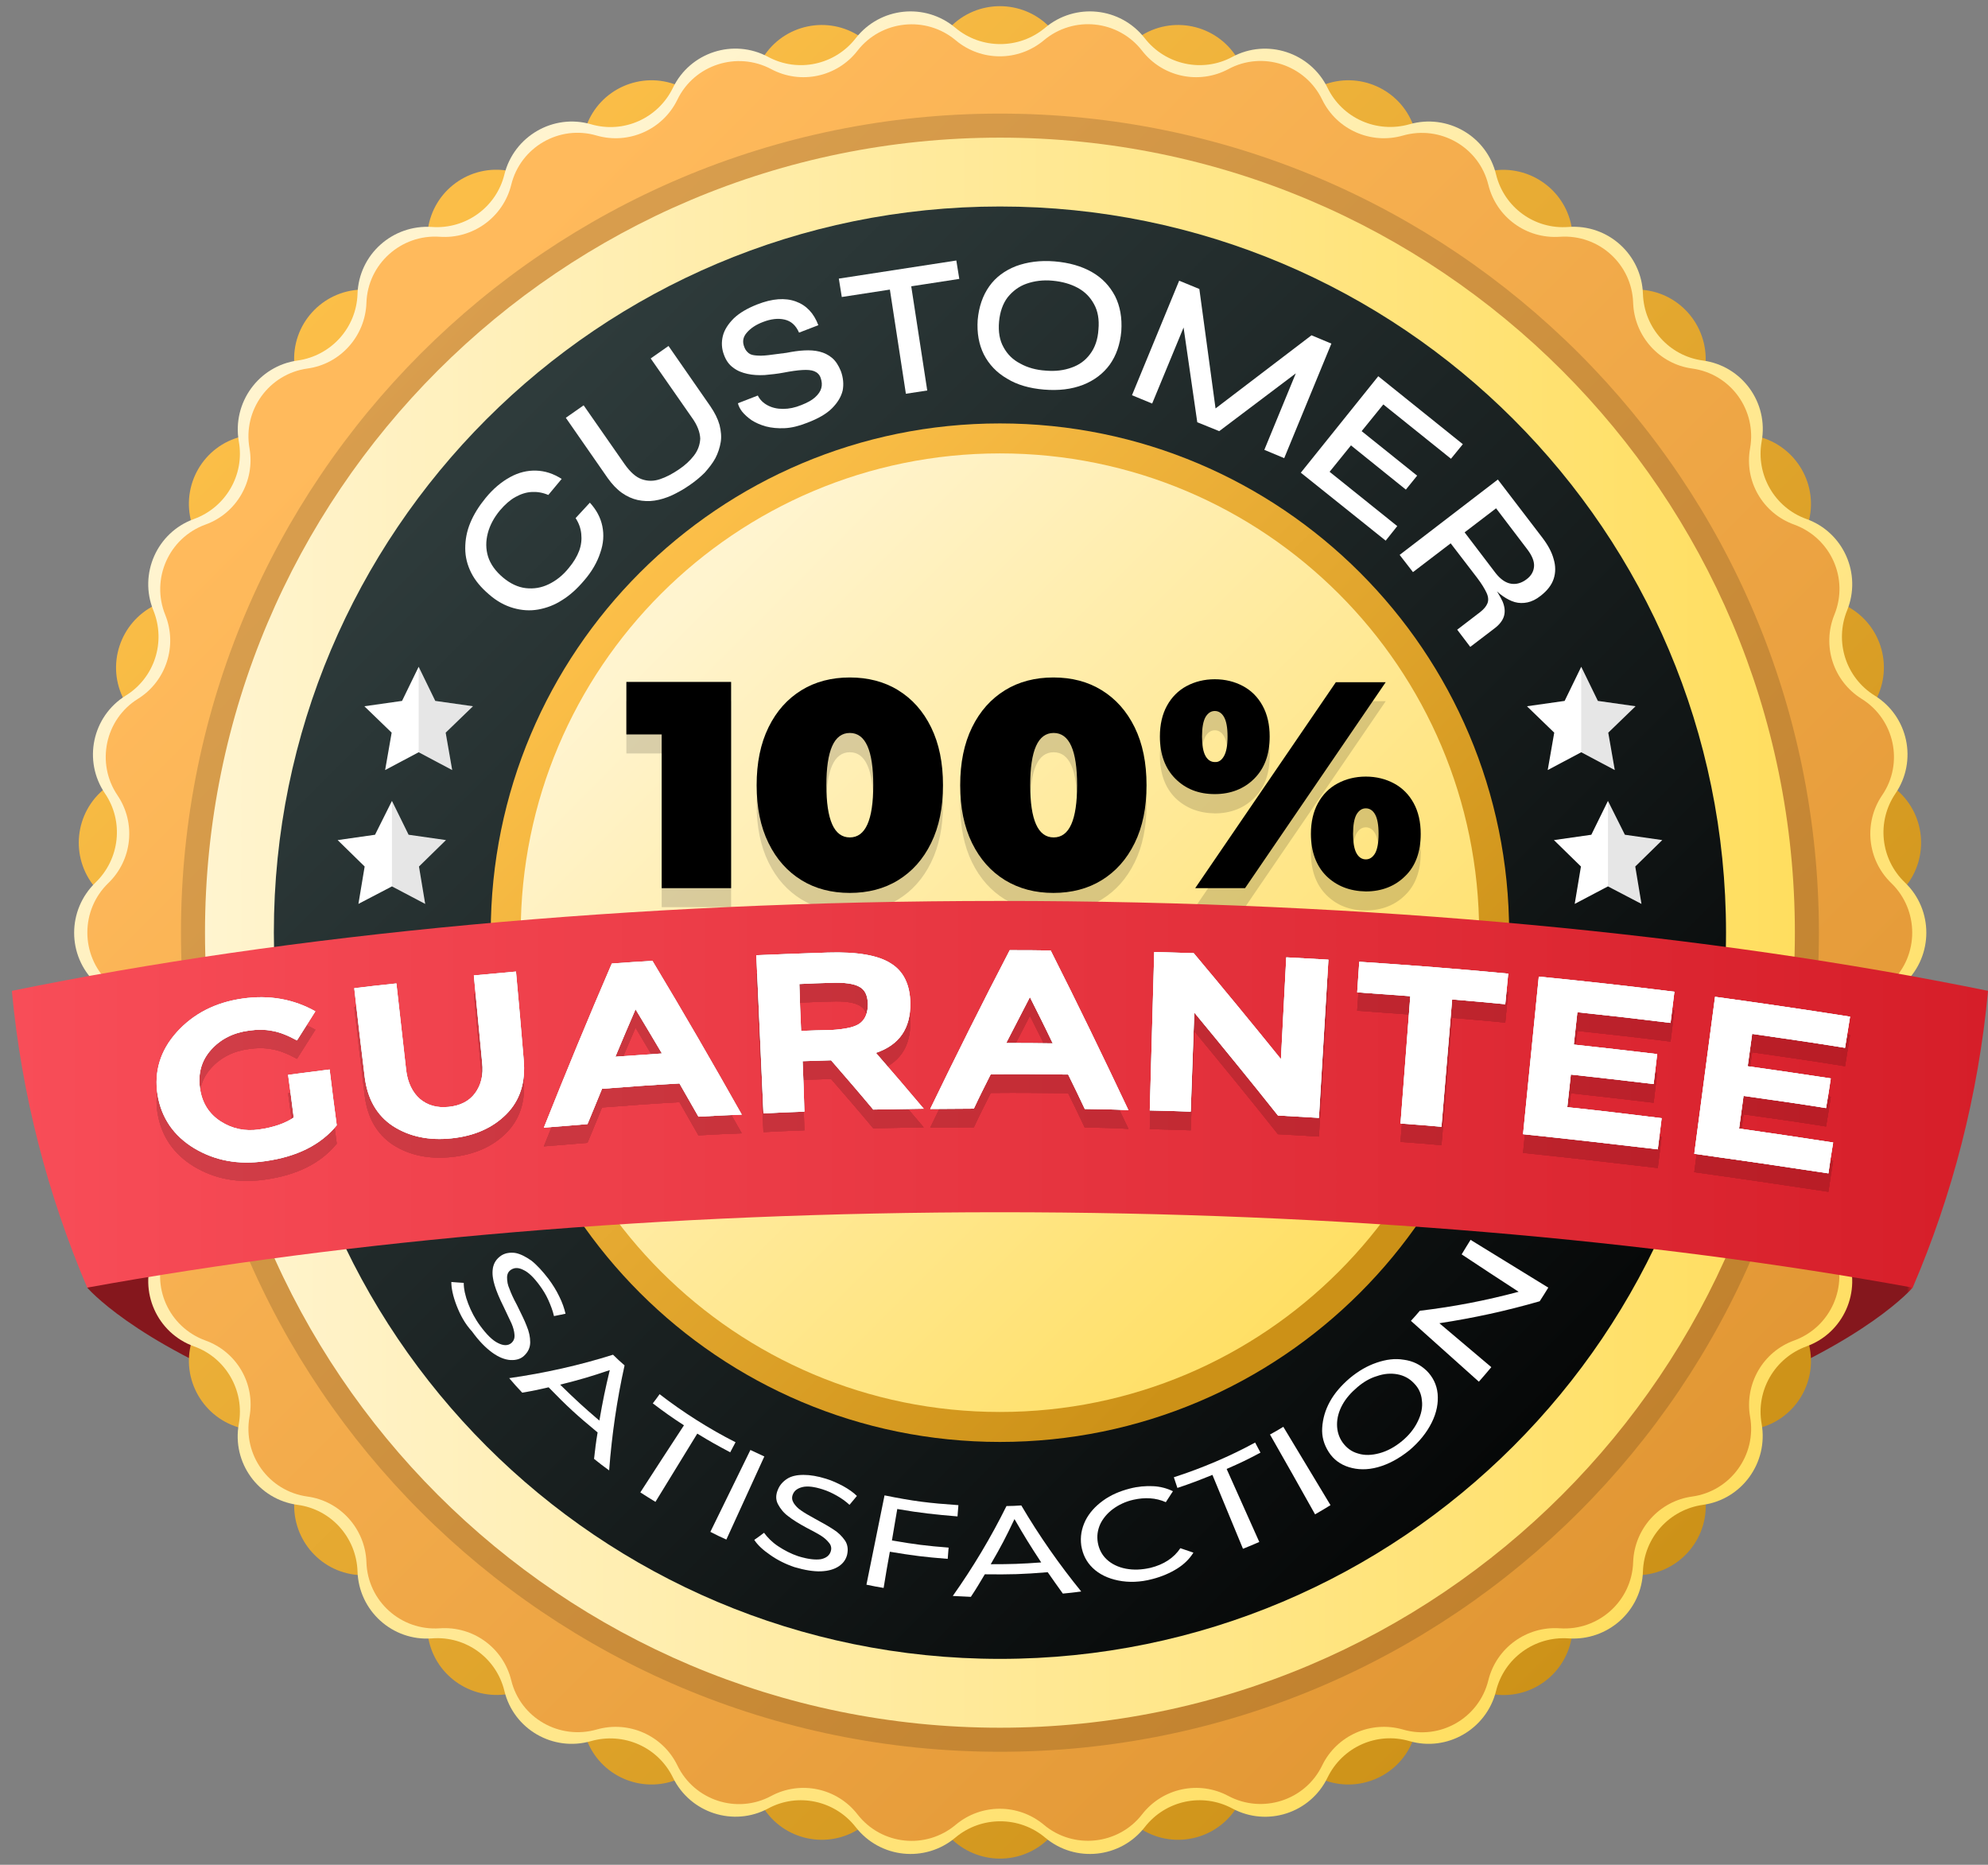 <svg width="161" height="151" viewBox="0 0 161 151" fill="none" xmlns="http://www.w3.org/2000/svg">
<rect x="0" y="0" width="161" height="151" fill="#808080" stroke="none"/>
<path d="M7.063 104.265C7.063 104.265 21.553 121.423 80.982 121.423C140.41 121.423 154.9 104.265 154.9 104.265C154.9 104.265 144.807 95.71 80.982 95.71C17.156 95.71 7.063 104.265 7.063 104.265Z" fill="url(#paint0_linear_2182_689)"/>
<path d="M85.042 2.23C86.941 4.201 89.993 4.537 92.251 2.999C94.895 1.197 98.499 1.966 100.182 4.681C101.623 7.012 104.531 7.95 107.078 6.916C110.034 5.715 113.398 7.205 114.48 10.208C115.417 12.78 118.06 14.318 120.752 13.837C123.9 13.284 126.88 15.447 127.312 18.595C127.697 21.311 129.956 23.353 132.695 23.449C135.891 23.546 138.342 26.285 138.126 29.481C137.934 32.221 139.736 34.696 142.38 35.345C145.479 36.114 147.33 39.31 146.441 42.362C145.672 45.005 146.921 47.792 149.396 48.994C152.28 50.388 153.41 53.896 151.896 56.708C150.598 59.135 151.247 62.115 153.41 63.797C155.933 65.767 156.317 69.42 154.251 71.871C152.496 73.962 152.496 77.038 154.251 79.129C156.317 81.58 155.933 85.233 153.41 87.203C151.247 88.885 150.598 91.889 151.896 94.292C153.41 97.104 152.256 100.612 149.396 102.006C146.921 103.207 145.696 105.995 146.441 108.638C147.33 111.714 145.479 114.91 142.38 115.655C139.712 116.304 137.91 118.779 138.126 121.519C138.366 124.715 135.891 127.454 132.695 127.551C129.956 127.647 127.673 129.689 127.312 132.405C126.88 135.577 123.9 137.74 120.752 137.163C118.06 136.682 115.393 138.22 114.48 140.792C113.398 143.795 110.034 145.285 107.078 144.084C104.531 143.05 101.623 143.988 100.182 146.319C98.499 149.034 94.895 149.803 92.251 148.001C89.993 146.463 86.941 146.775 85.042 148.77C82.831 151.077 79.155 151.077 76.92 148.77C75.021 146.799 71.969 146.463 69.71 148.001C67.067 149.803 63.462 149.034 61.78 146.319C60.339 143.988 57.431 143.05 54.883 144.084C51.928 145.285 48.563 143.795 47.482 140.792C46.545 138.22 43.901 136.682 41.21 137.163C38.062 137.716 35.082 135.553 34.65 132.405C34.265 129.689 32.006 127.647 29.267 127.551C26.071 127.454 23.619 124.715 23.836 121.519C24.028 118.779 22.226 116.304 19.582 115.655C16.482 114.886 14.632 111.69 15.521 108.638C16.29 105.995 15.04 103.207 12.565 102.006C9.682 100.612 8.552 97.104 10.066 94.292C11.364 91.865 10.715 88.885 8.552 87.203C6.029 85.233 5.644 81.58 7.711 79.129C9.465 77.038 9.465 73.962 7.711 71.871C5.644 69.42 6.029 65.767 8.552 63.797C10.715 62.115 11.364 59.111 10.066 56.708C8.552 53.896 9.706 50.388 12.565 48.994C15.04 47.792 16.266 45.005 15.521 42.362C14.632 39.286 16.482 36.09 19.582 35.345C22.25 34.696 24.052 32.221 23.836 29.481C23.596 26.285 26.071 23.546 29.267 23.449C32.006 23.353 34.289 21.311 34.65 18.595C35.082 15.423 38.062 13.26 41.21 13.837C43.901 14.318 46.569 12.78 47.482 10.208C48.563 7.205 51.928 5.715 54.883 6.916C57.431 7.95 60.339 7.012 61.78 4.681C63.462 1.966 67.067 1.197 69.71 2.999C71.969 4.537 75.021 4.225 76.92 2.23C79.131 -0.077 82.831 -0.077 85.042 2.23Z" fill="url(#paint1_linear_2182_689)"/>
<path d="M154.275 79.585C152.304 81.484 151.968 84.536 153.506 86.794C155.308 89.438 154.539 93.043 151.824 94.725C149.493 96.166 148.555 99.074 149.589 101.621C150.79 104.577 149.3 107.942 146.296 109.023C143.725 109.96 142.187 112.604 142.668 115.295C143.221 118.443 141.058 121.423 137.91 121.855C135.194 122.24 133.152 124.499 133.055 127.238C132.959 130.434 130.22 132.885 127.024 132.669C124.284 132.477 121.809 134.279 121.16 136.923C120.391 140.023 117.195 141.873 114.143 140.984C111.5 140.215 108.712 141.464 107.511 143.94C106.117 146.823 102.609 147.953 99.797 146.439C97.37 145.141 94.39 145.79 92.708 147.953C90.737 150.476 87.085 150.86 84.633 148.794C82.543 147.04 79.467 147.04 77.376 148.794C74.925 150.86 71.272 150.476 69.302 147.953C67.62 145.79 64.616 145.141 62.213 146.439C59.401 147.953 55.893 146.799 54.499 143.94C53.297 141.464 50.51 140.239 47.867 140.984C44.791 141.873 41.594 140.023 40.849 136.923C40.201 134.255 37.725 132.453 34.986 132.669C31.79 132.91 29.05 130.434 28.954 127.238C28.858 124.499 26.816 122.216 24.1 121.855C20.928 121.423 18.765 118.443 19.342 115.295C19.823 112.604 18.285 109.936 15.713 109.023C12.71 107.942 11.22 104.577 12.421 101.621C13.454 99.074 12.517 96.166 10.186 94.725C7.471 93.043 6.702 89.438 8.504 86.794C10.042 84.536 9.73 81.484 7.735 79.585C5.428 77.374 5.428 73.698 7.735 71.463C9.706 69.564 10.042 66.513 8.504 64.254C6.702 61.61 7.471 58.006 10.186 56.324C12.517 54.882 13.454 51.974 12.421 49.427C11.22 46.471 12.71 43.106 15.713 42.025C18.285 41.088 19.823 38.445 19.342 35.753C18.789 32.605 20.952 29.625 24.1 29.193C26.816 28.808 28.858 26.549 28.954 23.81C29.05 20.614 31.79 18.163 34.986 18.379C37.725 18.571 40.201 16.769 40.849 14.126C41.618 11.025 44.815 9.175 47.867 10.064C50.51 10.833 53.297 9.584 54.499 7.108C55.893 4.225 59.401 3.095 62.213 4.609C64.64 5.907 67.62 5.258 69.302 3.095C71.272 0.572 74.925 0.188 77.376 2.254C79.467 4.008 82.543 4.008 84.633 2.254C87.085 0.188 90.737 0.572 92.708 3.095C94.39 5.258 97.394 5.907 99.797 4.609C102.609 3.095 106.117 4.249 107.511 7.108C108.712 9.584 111.5 10.809 114.143 10.064C117.219 9.175 120.415 11.025 121.16 14.126C121.809 16.793 124.284 18.595 127.024 18.379C130.22 18.139 132.959 20.614 133.055 23.81C133.152 26.549 135.194 28.832 137.91 29.193C141.082 29.625 143.245 32.605 142.668 35.753C142.187 38.445 143.725 41.112 146.296 42.025C149.3 43.106 150.79 46.471 149.589 49.427C148.555 51.974 149.493 54.882 151.824 56.324C154.539 58.006 155.308 61.61 153.506 64.254C151.968 66.513 152.28 69.564 154.275 71.463C156.582 73.674 156.582 77.374 154.275 79.585Z" fill="url(#paint2_linear_2182_689)"/>
<path d="M153.169 79.513C151.223 81.388 150.91 84.391 152.424 86.626C154.179 89.222 153.434 92.778 150.766 94.436C148.483 95.854 147.546 98.738 148.555 101.237C149.733 104.145 148.267 107.461 145.311 108.542C142.764 109.455 141.274 112.075 141.731 114.718C142.283 117.818 140.145 120.75 137.045 121.182C134.377 121.543 132.359 123.802 132.262 126.493C132.166 129.641 129.451 132.068 126.327 131.852C123.635 131.66 121.184 133.438 120.535 136.058C119.79 139.109 116.642 140.936 113.615 140.047C111.019 139.302 108.256 140.527 107.078 142.954C105.708 145.79 102.248 146.895 99.484 145.43C97.106 144.156 94.15 144.781 92.492 146.919C90.569 149.395 86.94 149.779 84.537 147.76C82.471 146.03 79.467 146.03 77.4 147.76C74.997 149.779 71.392 149.419 69.446 146.919C67.788 144.781 64.832 144.156 62.453 145.43C59.69 146.919 56.229 145.79 54.859 142.954C53.682 140.527 50.918 139.302 48.323 140.047C45.295 140.912 42.147 139.109 41.402 136.058C40.753 133.438 38.326 131.66 35.611 131.852C32.463 132.068 29.771 129.641 29.675 126.493C29.579 123.802 27.56 121.543 24.893 121.182C21.769 120.75 19.654 117.818 20.207 114.718C20.688 112.051 19.174 109.455 16.626 108.542C13.671 107.461 12.181 104.169 13.382 101.237C14.392 98.738 13.478 95.878 11.171 94.436C8.504 92.778 7.735 89.222 9.513 86.626C11.027 84.391 10.715 81.388 8.768 79.513C6.51 77.326 6.51 73.698 8.768 71.511C10.715 69.636 11.027 66.633 9.513 64.398C7.759 61.803 8.504 58.246 11.171 56.588C13.454 55.17 14.392 52.286 13.382 49.787C12.205 46.879 13.671 43.563 16.626 42.482C19.174 41.569 20.664 38.949 20.207 36.306C19.654 33.206 21.793 30.274 24.893 29.842C27.56 29.481 29.579 27.222 29.675 24.531C29.771 21.383 32.487 18.956 35.611 19.172C38.302 19.364 40.753 17.586 41.402 14.966C42.147 11.915 45.295 10.088 48.323 10.977C50.918 11.722 53.682 10.497 54.859 8.07C56.229 5.234 59.69 4.129 62.453 5.595C64.832 6.868 67.788 6.243 69.446 4.105C71.368 1.629 74.997 1.245 77.4 3.264C79.467 4.994 82.471 4.994 84.537 3.264C86.94 1.245 90.545 1.605 92.492 4.105C94.15 6.243 97.106 6.868 99.484 5.595C102.248 4.105 105.708 5.234 107.078 8.07C108.256 10.497 111.019 11.722 113.615 10.977C116.642 10.112 119.79 11.915 120.535 14.966C121.184 17.586 123.611 19.364 126.327 19.172C129.475 18.956 132.166 21.383 132.262 24.531C132.359 27.222 134.377 29.481 137.045 29.842C140.169 30.274 142.283 33.206 141.731 36.306C141.25 38.973 142.764 41.569 145.311 42.482C148.267 43.563 149.757 46.855 148.555 49.787C147.546 52.286 148.459 55.146 150.766 56.588C153.434 58.246 154.203 61.803 152.424 64.398C150.91 66.633 151.223 69.636 153.169 71.511C155.428 73.698 155.428 77.35 153.169 79.513Z" fill="url(#paint3_linear_2182_689)"/>
<path opacity="0.15" d="M80.981 141.849C117.611 141.849 147.306 112.154 147.306 75.524C147.306 38.894 117.611 9.199 80.981 9.199C44.35 9.199 14.656 38.894 14.656 75.524C14.656 112.154 44.35 141.849 80.981 141.849Z" fill="black"/>
<path d="M80.981 139.902C116.536 139.902 145.359 111.079 145.359 75.524C145.359 39.969 116.536 11.146 80.981 11.146C45.425 11.146 16.602 39.969 16.602 75.524C16.602 111.079 45.425 139.902 80.981 139.902Z" fill="url(#paint4_linear_2182_689)"/>
<path d="M80.981 134.327C113.457 134.327 139.784 108 139.784 75.524C139.784 43.048 113.457 16.721 80.981 16.721C48.505 16.721 22.178 43.048 22.178 75.524C22.178 108 48.505 134.327 80.981 134.327Z" fill="url(#paint5_linear_2182_689)"/>
<path d="M80.981 116.761C103.755 116.761 122.218 98.299 122.218 75.524C122.218 52.75 103.755 34.287 80.981 34.287C58.206 34.287 39.744 52.75 39.744 75.524C39.744 98.299 58.206 116.761 80.981 116.761Z" fill="url(#paint6_linear_2182_689)"/>
<path d="M80.981 114.334C102.415 114.334 119.79 96.958 119.79 75.524C119.79 54.09 102.415 36.714 80.981 36.714C59.547 36.714 42.171 54.09 42.171 75.524C42.171 96.958 59.547 114.334 80.981 114.334Z" fill="url(#paint7_linear_2182_689)"/>
<path d="M36.981 105.731C36.693 104.986 36.549 104.337 36.549 103.808C36.957 103.832 37.15 103.856 37.558 103.88C37.558 104.361 37.678 104.938 37.919 105.563C38.159 106.187 38.471 106.788 38.88 107.341C39.408 108.062 39.889 108.542 40.346 108.759C40.778 108.975 41.139 108.975 41.403 108.759C41.595 108.59 41.691 108.374 41.667 108.086C41.643 107.797 41.571 107.509 41.427 107.173C41.283 106.86 41.067 106.404 40.802 105.851C40.442 105.13 40.202 104.553 40.057 104.073C39.913 103.592 39.841 103.135 39.913 102.703C39.985 102.27 40.202 101.934 40.586 101.67C40.922 101.453 41.307 101.405 41.715 101.453C42.124 101.525 42.556 101.742 43.037 102.078C43.494 102.439 43.95 102.943 44.431 103.568C44.767 104.025 45.056 104.481 45.296 104.986C45.536 105.466 45.705 105.947 45.801 106.38C45.44 106.452 45.248 106.5 44.864 106.572C44.767 106.139 44.599 105.707 44.407 105.274C44.215 104.842 43.974 104.457 43.71 104.097C43.253 103.472 42.821 103.039 42.412 102.847C42.004 102.631 41.667 102.631 41.379 102.823C41.163 102.967 41.067 103.183 41.067 103.448C41.067 103.736 41.115 104.049 41.259 104.361C41.379 104.697 41.571 105.13 41.86 105.659C42.196 106.356 42.484 106.908 42.653 107.365C42.845 107.821 42.941 108.254 42.941 108.687C42.941 109.119 42.773 109.48 42.436 109.792C42.148 110.056 41.788 110.152 41.331 110.128C40.898 110.104 40.394 109.912 39.865 109.528C39.336 109.143 38.784 108.59 38.231 107.821C37.654 107.197 37.27 106.476 36.981 105.731Z" fill="black"/>
<path d="M48.396 115.992C46.738 114.622 45.945 113.901 44.431 112.339C43.59 112.531 43.157 112.628 42.292 112.772C41.86 112.315 41.643 112.075 41.235 111.594C44.094 111.186 46.906 110.561 49.646 109.696C50.006 110.056 50.198 110.224 50.583 110.561C49.958 113.373 49.55 116.208 49.333 119.068C48.829 118.707 48.588 118.515 48.108 118.131C48.204 117.29 48.252 116.857 48.396 115.992ZM48.54 115.031C48.829 113.373 48.997 112.555 49.381 110.945C47.819 111.474 47.002 111.714 45.368 112.123C46.594 113.324 47.243 113.925 48.54 115.031Z" fill="black"/>
<path d="M55.389 115.415C54.356 114.742 53.851 114.382 52.866 113.637C53.082 113.348 53.202 113.204 53.418 112.892C55.317 114.358 57.432 115.703 59.57 116.785C59.402 117.121 59.306 117.265 59.138 117.602C58.056 117.025 57.528 116.737 56.47 116.088C55.125 118.299 54.428 119.404 53.082 121.615C52.577 121.303 52.337 121.158 51.856 120.846C53.274 118.659 53.971 117.578 55.389 115.415Z" fill="black"/>
<path d="M60.772 117.41C61.229 117.626 61.445 117.722 61.901 117.938C60.868 120.173 59.859 122.432 58.825 124.667C58.297 124.427 58.032 124.307 57.528 124.042C58.609 121.831 59.691 119.62 60.772 117.41Z" fill="black"/>
<path d="M62.382 125.917C61.781 125.508 61.348 125.099 61.084 124.691C61.396 124.475 61.565 124.355 61.877 124.114C62.141 124.475 62.502 124.859 63.006 125.196C63.511 125.532 64.064 125.82 64.641 126.013C65.409 126.253 66.034 126.325 66.491 126.253C66.924 126.157 67.188 125.941 67.284 125.604C67.356 125.364 67.308 125.124 67.14 124.931C66.972 124.715 66.755 124.523 66.491 124.355C66.227 124.186 65.818 123.97 65.313 123.706C64.689 123.369 64.184 123.057 63.824 122.768C63.463 122.504 63.199 122.168 63.006 121.807C62.814 121.447 62.814 121.038 63.006 120.606C63.151 120.245 63.415 119.957 63.751 119.741C64.088 119.524 64.544 119.428 65.073 119.428C65.602 119.428 66.203 119.524 66.899 119.741C67.38 119.885 67.837 120.101 68.293 120.341C68.726 120.582 69.11 120.846 69.399 121.134C69.158 121.423 69.038 121.567 68.798 121.855C68.486 121.567 68.149 121.327 67.764 121.11C67.38 120.894 67.02 120.726 66.635 120.606C65.962 120.389 65.409 120.317 65.001 120.413C64.593 120.51 64.328 120.702 64.208 121.014C64.112 121.255 64.136 121.471 64.28 121.711C64.424 121.927 64.617 122.144 64.881 122.312C65.145 122.504 65.53 122.72 66.01 122.985C66.635 123.321 67.14 123.61 67.5 123.85C67.885 124.09 68.173 124.379 68.413 124.715C68.654 125.051 68.702 125.46 68.606 125.892C68.51 126.277 68.293 126.589 67.933 126.83C67.572 127.07 67.092 127.214 66.491 127.238C65.89 127.262 65.169 127.142 64.352 126.902C63.631 126.661 62.958 126.325 62.382 125.917Z" fill="black"/>
<path d="M72.667 122.192C72.499 123.201 72.403 123.706 72.235 124.739C74.061 125.051 74.974 125.172 76.825 125.316C76.8 125.676 76.776 125.868 76.752 126.229C74.878 126.085 73.941 125.965 72.066 125.652C71.85 126.83 71.754 127.406 71.562 128.584C71.009 128.488 70.721 128.44 70.168 128.32C70.649 125.917 71.153 123.489 71.634 121.086C74.013 121.567 75.214 121.711 77.618 121.879C77.594 122.24 77.569 122.432 77.545 122.793C75.599 122.624 74.614 122.528 72.667 122.192Z" fill="black"/>
<path d="M84.85 127.31C82.808 127.479 81.799 127.503 79.756 127.479C79.323 128.199 79.107 128.584 78.626 129.305C78.05 129.281 77.737 129.257 77.161 129.233C78.795 126.926 80.261 124.475 81.51 121.951C81.991 121.951 82.231 121.927 82.712 121.903C84.154 124.355 85.788 126.686 87.566 128.872C86.965 128.944 86.677 128.992 86.076 129.041C85.596 128.368 85.331 128.007 84.85 127.31ZM84.322 126.517C83.409 125.124 82.976 124.427 82.159 123.009C81.462 124.475 81.078 125.22 80.237 126.661C81.871 126.661 82.688 126.637 84.322 126.517Z" fill="black"/>
<path d="M90.57 127.983C89.729 127.815 89.032 127.479 88.503 126.974C87.975 126.469 87.686 125.868 87.566 125.148C87.47 124.427 87.59 123.778 87.902 123.129C88.215 122.504 88.695 121.975 89.32 121.519C89.945 121.062 90.666 120.75 91.507 120.534C92.156 120.365 92.781 120.317 93.357 120.341C93.958 120.365 94.487 120.51 94.992 120.75C94.751 121.11 94.655 121.279 94.415 121.639C93.598 121.279 92.733 121.231 91.771 121.447C91.147 121.591 90.594 121.855 90.137 122.192C89.681 122.528 89.32 122.961 89.104 123.417C88.888 123.898 88.816 124.403 88.912 124.931C89.008 125.46 89.248 125.917 89.633 126.277C90.017 126.637 90.546 126.902 91.171 127.022C91.795 127.142 92.468 127.118 93.189 126.95C94.246 126.685 95.064 126.157 95.592 125.364C96.025 125.508 96.217 125.58 96.65 125.724C96.337 126.229 95.905 126.661 95.328 127.022C94.751 127.382 94.078 127.671 93.333 127.863C92.348 128.127 91.411 128.151 90.57 127.983Z" fill="black"/>
<path d="M98.188 119.428C97.058 119.885 96.506 120.101 95.352 120.486C95.232 120.149 95.184 119.957 95.064 119.621C97.299 118.9 99.582 117.938 101.648 116.809C101.817 117.145 101.913 117.29 102.081 117.626C101 118.203 100.447 118.467 99.341 118.948C100.399 121.327 100.927 122.504 101.985 124.859C101.456 125.1 101.192 125.196 100.663 125.412C99.678 123.009 99.173 121.831 98.188 119.428Z" fill="black"/>
<path d="M102.85 116.16C103.282 115.92 103.498 115.8 103.931 115.535C105.205 117.65 106.478 119.765 107.752 121.879C107.247 122.192 107.007 122.336 106.502 122.624C105.277 120.438 104.075 118.299 102.85 116.16Z" fill="black"/>
<path d="M111.597 118.803C110.732 119.044 109.939 119.02 109.242 118.803C108.545 118.587 107.992 118.179 107.608 117.578C107.223 116.977 107.031 116.328 107.079 115.607C107.127 114.886 107.319 114.19 107.704 113.493C108.088 112.796 108.641 112.171 109.314 111.594C110.011 111.017 110.708 110.609 111.477 110.345C112.246 110.08 112.967 109.984 113.687 110.104C114.408 110.2 115.009 110.489 115.538 110.993C116.043 111.498 116.355 112.123 116.427 112.844C116.499 113.589 116.355 114.382 115.946 115.199C115.538 116.016 114.937 116.761 114.144 117.434C113.303 118.107 112.462 118.563 111.597 118.803ZM114.817 115.103C115.105 114.526 115.225 113.949 115.153 113.397C115.105 112.844 114.889 112.387 114.505 112.003C114.144 111.618 113.688 111.378 113.159 111.282C112.63 111.186 112.077 111.234 111.525 111.426C110.948 111.594 110.419 111.907 109.915 112.339C109.41 112.772 109.002 113.228 108.713 113.757C108.425 114.286 108.281 114.814 108.281 115.343C108.281 115.872 108.425 116.376 108.737 116.809C109.05 117.241 109.458 117.554 109.987 117.698C110.515 117.866 111.092 117.842 111.717 117.674C112.342 117.506 112.967 117.169 113.543 116.689C114.096 116.232 114.529 115.703 114.817 115.103Z" fill="black"/>
<path d="M119.094 100.396C121.185 101.694 123.3 102.967 125.39 104.265C125.102 104.721 124.982 104.938 124.694 105.37C121.93 106.163 119.383 106.716 116.571 107.149C118.253 108.566 119.094 109.287 120.776 110.705C120.368 111.186 120.176 111.426 119.767 111.883C117.941 110.248 116.09 108.59 114.264 106.956C114.553 106.644 114.697 106.476 114.985 106.139C117.773 105.803 120.272 105.322 122.987 104.601C121.137 103.4 120.224 102.799 118.373 101.573C118.638 101.117 118.806 100.876 119.094 100.396Z" fill="black"/>
<path d="M36.981 105.731C36.693 104.986 36.549 104.337 36.549 103.808C36.957 103.832 37.15 103.856 37.558 103.88C37.558 104.361 37.678 104.938 37.919 105.563C38.159 106.187 38.471 106.788 38.88 107.341C39.408 108.062 39.889 108.542 40.346 108.759C40.778 108.975 41.139 108.975 41.403 108.759C41.595 108.59 41.691 108.374 41.667 108.086C41.643 107.797 41.571 107.509 41.427 107.173C41.283 106.86 41.067 106.404 40.802 105.851C40.442 105.13 40.202 104.553 40.057 104.073C39.913 103.592 39.841 103.135 39.913 102.703C39.985 102.27 40.202 101.934 40.586 101.67C40.922 101.453 41.307 101.405 41.715 101.453C42.124 101.525 42.556 101.742 43.037 102.078C43.494 102.439 43.95 102.943 44.431 103.568C44.767 104.025 45.056 104.481 45.296 104.986C45.536 105.466 45.705 105.947 45.801 106.38C45.44 106.452 45.248 106.5 44.864 106.572C44.767 106.139 44.599 105.707 44.407 105.274C44.215 104.842 43.974 104.457 43.71 104.097C43.253 103.472 42.821 103.039 42.412 102.847C42.004 102.631 41.667 102.631 41.379 102.823C41.163 102.967 41.067 103.183 41.067 103.448C41.067 103.736 41.115 104.049 41.259 104.361C41.379 104.697 41.571 105.13 41.86 105.659C42.196 106.356 42.484 106.908 42.653 107.365C42.845 107.821 42.941 108.254 42.941 108.687C42.941 109.119 42.773 109.48 42.436 109.792C42.148 110.056 41.788 110.152 41.331 110.128C40.898 110.104 40.394 109.912 39.865 109.528C39.336 109.143 38.784 108.59 38.231 107.821C37.654 107.197 37.27 106.476 36.981 105.731Z" fill="white"/>
<path d="M48.396 115.992C46.738 114.622 45.945 113.901 44.431 112.339C43.59 112.531 43.157 112.628 42.292 112.772C41.86 112.315 41.643 112.075 41.235 111.594C44.094 111.186 46.906 110.561 49.646 109.696C50.006 110.056 50.198 110.224 50.583 110.561C49.958 113.373 49.55 116.208 49.333 119.068C48.829 118.707 48.588 118.515 48.108 118.131C48.204 117.29 48.252 116.857 48.396 115.992ZM48.54 115.031C48.829 113.373 48.997 112.555 49.381 110.945C47.819 111.474 47.002 111.714 45.368 112.123C46.594 113.324 47.243 113.925 48.54 115.031Z" fill="white"/>
<path d="M55.389 115.415C54.356 114.742 53.851 114.382 52.866 113.637C53.082 113.348 53.202 113.204 53.418 112.892C55.317 114.358 57.432 115.703 59.57 116.785C59.402 117.121 59.306 117.265 59.138 117.602C58.056 117.025 57.528 116.737 56.47 116.088C55.125 118.299 54.428 119.404 53.082 121.615C52.577 121.303 52.337 121.158 51.856 120.846C53.274 118.659 53.971 117.578 55.389 115.415Z" fill="white"/>
<path d="M60.772 117.41C61.229 117.626 61.445 117.722 61.901 117.938C60.868 120.173 59.859 122.432 58.825 124.667C58.297 124.427 58.032 124.307 57.528 124.042C58.609 121.831 59.691 119.62 60.772 117.41Z" fill="white"/>
<path d="M62.382 125.917C61.781 125.508 61.348 125.099 61.084 124.691C61.396 124.475 61.565 124.355 61.877 124.114C62.141 124.475 62.502 124.859 63.006 125.196C63.511 125.532 64.064 125.82 64.641 126.013C65.409 126.253 66.034 126.325 66.491 126.253C66.924 126.157 67.188 125.941 67.284 125.604C67.356 125.364 67.308 125.124 67.14 124.931C66.972 124.715 66.755 124.523 66.491 124.355C66.227 124.186 65.818 123.97 65.313 123.706C64.689 123.369 64.184 123.057 63.824 122.768C63.463 122.504 63.199 122.168 63.006 121.807C62.814 121.447 62.814 121.038 63.006 120.606C63.151 120.245 63.415 119.957 63.751 119.741C64.088 119.524 64.544 119.428 65.073 119.428C65.602 119.428 66.203 119.524 66.899 119.741C67.38 119.885 67.837 120.101 68.293 120.341C68.726 120.582 69.11 120.846 69.399 121.134C69.158 121.423 69.038 121.567 68.798 121.855C68.486 121.567 68.149 121.327 67.764 121.11C67.38 120.894 67.02 120.726 66.635 120.606C65.962 120.389 65.409 120.317 65.001 120.413C64.593 120.51 64.328 120.702 64.208 121.014C64.112 121.255 64.136 121.471 64.28 121.711C64.424 121.927 64.617 122.144 64.881 122.312C65.145 122.504 65.53 122.72 66.01 122.985C66.635 123.321 67.14 123.61 67.5 123.85C67.885 124.09 68.173 124.379 68.413 124.715C68.654 125.051 68.702 125.46 68.606 125.892C68.51 126.277 68.293 126.589 67.933 126.83C67.572 127.07 67.092 127.214 66.491 127.238C65.89 127.262 65.169 127.142 64.352 126.902C63.631 126.661 62.958 126.325 62.382 125.917Z" fill="white"/>
<path d="M72.667 122.192C72.499 123.201 72.403 123.706 72.235 124.739C74.061 125.051 74.974 125.172 76.825 125.316C76.8 125.676 76.776 125.868 76.752 126.229C74.878 126.085 73.941 125.965 72.066 125.652C71.85 126.83 71.754 127.406 71.562 128.584C71.009 128.488 70.721 128.44 70.168 128.32C70.649 125.917 71.153 123.489 71.634 121.086C74.013 121.567 75.214 121.711 77.618 121.879C77.594 122.24 77.569 122.432 77.545 122.793C75.599 122.624 74.614 122.528 72.667 122.192Z" fill="white"/>
<path d="M84.85 127.31C82.808 127.479 81.799 127.503 79.756 127.479C79.323 128.199 79.107 128.584 78.626 129.305C78.05 129.281 77.737 129.257 77.161 129.233C78.795 126.926 80.261 124.475 81.51 121.951C81.991 121.951 82.231 121.927 82.712 121.903C84.154 124.355 85.788 126.686 87.566 128.872C86.965 128.944 86.677 128.992 86.076 129.041C85.596 128.368 85.331 128.007 84.85 127.31ZM84.322 126.517C83.409 125.124 82.976 124.427 82.159 123.009C81.462 124.475 81.078 125.22 80.237 126.661C81.871 126.661 82.688 126.637 84.322 126.517Z" fill="white"/>
<path d="M90.57 127.983C89.729 127.815 89.032 127.479 88.503 126.974C87.975 126.469 87.686 125.868 87.566 125.148C87.47 124.427 87.59 123.778 87.902 123.129C88.215 122.504 88.695 121.975 89.32 121.519C89.945 121.062 90.666 120.75 91.507 120.534C92.156 120.365 92.781 120.317 93.357 120.341C93.958 120.365 94.487 120.51 94.992 120.75C94.751 121.11 94.655 121.279 94.415 121.639C93.598 121.279 92.733 121.231 91.771 121.447C91.147 121.591 90.594 121.855 90.137 122.192C89.681 122.528 89.32 122.961 89.104 123.417C88.888 123.898 88.816 124.403 88.912 124.931C89.008 125.46 89.248 125.917 89.633 126.277C90.017 126.637 90.546 126.902 91.171 127.022C91.795 127.142 92.468 127.118 93.189 126.95C94.246 126.685 95.064 126.157 95.592 125.364C96.025 125.508 96.217 125.58 96.65 125.724C96.337 126.229 95.905 126.661 95.328 127.022C94.751 127.382 94.078 127.671 93.333 127.863C92.348 128.127 91.411 128.151 90.57 127.983Z" fill="white"/>
<path d="M98.188 119.428C97.058 119.885 96.506 120.101 95.352 120.486C95.232 120.149 95.184 119.957 95.064 119.621C97.299 118.9 99.582 117.938 101.648 116.809C101.817 117.145 101.913 117.29 102.081 117.626C101 118.203 100.447 118.467 99.341 118.948C100.399 121.327 100.927 122.504 101.985 124.859C101.456 125.1 101.192 125.196 100.663 125.412C99.678 123.009 99.173 121.831 98.188 119.428Z" fill="white"/>
<path d="M102.85 116.16C103.282 115.92 103.498 115.8 103.931 115.535C105.205 117.65 106.478 119.765 107.752 121.879C107.247 122.192 107.007 122.336 106.502 122.624C105.277 120.438 104.075 118.299 102.85 116.16Z" fill="white"/>
<path d="M111.597 118.803C110.732 119.044 109.939 119.02 109.242 118.803C108.545 118.587 107.992 118.179 107.608 117.578C107.223 116.977 107.031 116.328 107.079 115.607C107.127 114.886 107.319 114.19 107.704 113.493C108.088 112.796 108.641 112.171 109.314 111.594C110.011 111.017 110.708 110.609 111.477 110.345C112.246 110.08 112.967 109.984 113.687 110.104C114.408 110.2 115.009 110.489 115.538 110.993C116.043 111.498 116.355 112.123 116.427 112.844C116.499 113.589 116.355 114.382 115.946 115.199C115.538 116.016 114.937 116.761 114.144 117.434C113.303 118.107 112.462 118.563 111.597 118.803ZM114.817 115.103C115.105 114.526 115.225 113.949 115.153 113.397C115.105 112.844 114.889 112.387 114.505 112.003C114.144 111.618 113.688 111.378 113.159 111.282C112.63 111.186 112.077 111.234 111.525 111.426C110.948 111.594 110.419 111.907 109.915 112.339C109.41 112.772 109.002 113.228 108.713 113.757C108.425 114.286 108.281 114.814 108.281 115.343C108.281 115.872 108.425 116.376 108.737 116.809C109.05 117.241 109.458 117.554 109.987 117.698C110.515 117.866 111.092 117.842 111.717 117.674C112.342 117.506 112.967 117.169 113.543 116.689C114.096 116.232 114.529 115.703 114.817 115.103Z" fill="white"/>
<path d="M119.094 100.396C121.185 101.694 123.3 102.967 125.39 104.265C125.102 104.721 124.982 104.938 124.694 105.37C121.93 106.163 119.383 106.716 116.571 107.149C118.253 108.566 119.094 109.287 120.776 110.705C120.368 111.186 120.176 111.426 119.767 111.883C117.941 110.248 116.09 108.59 114.264 106.956C114.553 106.644 114.697 106.476 114.985 106.139C117.773 105.803 120.272 105.322 122.987 104.601C121.137 103.4 120.224 102.799 118.373 101.573C118.638 101.117 118.806 100.876 119.094 100.396Z" fill="white"/>
<g opacity="0.15">
<path d="M59.21 56.78V73.457H53.587V61.01H50.727V56.78H59.21Z" fill="black"/>
<path d="M64.906 72.833C63.776 72.136 62.887 71.15 62.239 69.829C61.59 68.507 61.277 66.945 61.277 65.143C61.277 63.34 61.59 61.779 62.239 60.457C62.887 59.135 63.776 58.15 64.906 57.453C66.035 56.756 67.357 56.42 68.823 56.42C70.289 56.42 71.611 56.756 72.74 57.453C73.87 58.15 74.759 59.135 75.407 60.457C76.056 61.779 76.369 63.34 76.369 65.143C76.369 66.945 76.056 68.507 75.407 69.829C74.759 71.15 73.87 72.136 72.74 72.833C71.611 73.529 70.289 73.866 68.823 73.866C67.357 73.866 66.035 73.505 64.906 72.833ZM70.721 65.143C70.721 62.331 70.097 60.913 68.823 60.913C67.549 60.913 66.925 62.331 66.925 65.143C66.925 67.954 67.549 69.372 68.823 69.372C70.097 69.348 70.721 67.954 70.721 65.143Z" fill="black"/>
<path d="M81.391 72.833C80.261 72.136 79.372 71.15 78.723 69.829C78.075 68.507 77.762 66.945 77.762 65.143C77.762 63.34 78.075 61.779 78.723 60.457C79.372 59.135 80.261 58.15 81.391 57.453C82.52 56.756 83.842 56.42 85.308 56.42C86.798 56.42 88.095 56.756 89.225 57.453C90.354 58.15 91.243 59.135 91.892 60.457C92.541 61.779 92.853 63.34 92.853 65.143C92.853 66.945 92.541 68.507 91.892 69.829C91.243 71.15 90.354 72.136 89.225 72.833C88.095 73.529 86.774 73.866 85.308 73.866C83.842 73.866 82.544 73.505 81.391 72.833ZM87.23 65.143C87.23 62.331 86.606 60.913 85.332 60.913C84.058 60.913 83.433 62.331 83.433 65.143C83.433 67.954 84.058 69.372 85.332 69.372C86.606 69.348 87.23 67.954 87.23 65.143Z" fill="black"/>
<path d="M95.184 64.614C94.367 63.797 93.935 62.644 93.935 61.202C93.935 60.24 94.127 59.399 94.511 58.703C94.896 58.006 95.424 57.477 96.097 57.117C96.77 56.756 97.539 56.564 98.38 56.564C99.221 56.564 99.99 56.756 100.663 57.117C101.336 57.477 101.865 58.006 102.249 58.703C102.634 59.399 102.826 60.24 102.826 61.202C102.826 62.644 102.417 63.773 101.576 64.614C100.759 65.431 99.678 65.864 98.38 65.864C97.083 65.84 96.025 65.431 95.184 64.614ZM108.185 56.78H112.222L100.831 73.457H96.794L108.185 56.78ZM99.125 62.788C99.317 62.451 99.414 61.923 99.414 61.202C99.414 60.481 99.317 59.952 99.125 59.616C98.933 59.279 98.669 59.135 98.38 59.135C98.068 59.135 97.828 59.303 97.635 59.616C97.443 59.952 97.347 60.481 97.347 61.202C97.347 61.923 97.443 62.451 97.635 62.788C97.828 63.124 98.092 63.268 98.38 63.268C98.693 63.268 98.933 63.1 99.125 62.788ZM107.416 72.472C106.599 71.655 106.166 70.502 106.166 69.06C106.166 68.099 106.358 67.257 106.743 66.561C107.127 65.864 107.656 65.335 108.329 64.975C109.002 64.614 109.771 64.422 110.612 64.422C111.453 64.422 112.222 64.614 112.895 64.975C113.568 65.335 114.096 65.864 114.481 66.561C114.865 67.257 115.058 68.099 115.058 69.06C115.058 70.502 114.649 71.655 113.808 72.472C112.991 73.289 111.91 73.722 110.612 73.722C109.314 73.722 108.257 73.313 107.416 72.472ZM111.357 70.646C111.549 70.309 111.645 69.781 111.645 69.06C111.645 68.339 111.549 67.81 111.357 67.474C111.165 67.137 110.9 66.993 110.612 66.993C110.3 66.993 110.059 67.161 109.867 67.474C109.675 67.81 109.579 68.339 109.579 69.06C109.579 69.781 109.675 70.309 109.867 70.646C110.059 70.982 110.324 71.126 110.612 71.126C110.924 71.15 111.165 70.982 111.357 70.646Z" fill="black"/>
</g>
<path d="M59.21 55.242V71.919H53.587V59.471H50.727V55.218H59.21V55.242Z" fill="black"/>
<path d="M64.906 71.271C63.776 70.574 62.887 69.588 62.239 68.267C61.59 66.945 61.277 65.383 61.277 63.581C61.277 61.779 61.59 60.217 62.239 58.895C62.887 57.573 63.776 56.588 64.906 55.891C66.035 55.194 67.357 54.858 68.823 54.858C70.289 54.858 71.611 55.194 72.74 55.891C73.87 56.588 74.759 57.573 75.407 58.895C76.056 60.217 76.369 61.779 76.369 63.581C76.369 65.383 76.056 66.945 75.407 68.267C74.759 69.588 73.87 70.574 72.74 71.271C71.611 71.968 70.289 72.304 68.823 72.304C67.357 72.304 66.035 71.968 64.906 71.271ZM70.721 63.581C70.721 60.769 70.097 59.351 68.823 59.351C67.549 59.351 66.925 60.769 66.925 63.581C66.925 66.392 67.549 67.81 68.823 67.81C70.097 67.81 70.721 66.392 70.721 63.581Z" fill="black"/>
<path d="M81.391 71.271C80.261 70.574 79.372 69.588 78.723 68.267C78.075 66.945 77.762 65.383 77.762 63.581C77.762 61.779 78.075 60.217 78.723 58.895C79.372 57.573 80.261 56.588 81.391 55.891C82.52 55.194 83.842 54.858 85.308 54.858C86.798 54.858 88.095 55.194 89.225 55.891C90.354 56.588 91.243 57.573 91.892 58.895C92.541 60.217 92.853 61.779 92.853 63.581C92.853 65.383 92.541 66.945 91.892 68.267C91.243 69.588 90.354 70.574 89.225 71.271C88.095 71.968 86.774 72.304 85.308 72.304C83.842 72.304 82.544 71.968 81.391 71.271ZM87.23 63.581C87.23 60.769 86.606 59.351 85.332 59.351C84.058 59.351 83.433 60.769 83.433 63.581C83.433 66.392 84.058 67.81 85.332 67.81C86.606 67.81 87.23 66.392 87.23 63.581Z" fill="black"/>
<path d="M95.184 63.052C94.367 62.235 93.935 61.082 93.935 59.64C93.935 58.678 94.127 57.837 94.511 57.141C94.896 56.444 95.424 55.915 96.097 55.554C96.77 55.194 97.539 55.002 98.38 55.002C99.221 55.002 99.99 55.194 100.663 55.554C101.336 55.915 101.865 56.444 102.249 57.141C102.634 57.837 102.826 58.678 102.826 59.64C102.826 61.082 102.417 62.211 101.576 63.052C100.759 63.869 99.678 64.302 98.38 64.302C97.083 64.302 96.025 63.893 95.184 63.052ZM108.185 55.242H112.222L100.831 71.919H96.794L108.185 55.242ZM99.125 61.226C99.317 60.889 99.414 60.361 99.414 59.64C99.414 58.919 99.317 58.39 99.125 58.054C98.933 57.717 98.669 57.573 98.38 57.573C98.068 57.573 97.828 57.741 97.635 58.054C97.443 58.39 97.347 58.919 97.347 59.64C97.347 60.361 97.443 60.889 97.635 61.226C97.828 61.562 98.092 61.706 98.38 61.706C98.693 61.73 98.933 61.562 99.125 61.226ZM107.416 70.934C106.599 70.117 106.166 68.964 106.166 67.522C106.166 66.561 106.358 65.719 106.743 65.023C107.127 64.326 107.656 63.797 108.329 63.437C109.002 63.076 109.771 62.884 110.612 62.884C111.453 62.884 112.222 63.076 112.895 63.437C113.568 63.797 114.096 64.326 114.481 65.023C114.865 65.719 115.058 66.561 115.058 67.522C115.058 68.964 114.649 70.117 113.808 70.934C112.991 71.751 111.91 72.184 110.612 72.184C109.314 72.16 108.257 71.751 107.416 70.934ZM111.357 69.108C111.549 68.771 111.645 68.243 111.645 67.522C111.645 66.801 111.549 66.272 111.357 65.936C111.165 65.599 110.9 65.455 110.612 65.455C110.3 65.455 110.059 65.623 109.867 65.936C109.675 66.272 109.579 66.801 109.579 67.522C109.579 68.243 109.675 68.771 109.867 69.108C110.059 69.444 110.324 69.588 110.612 69.588C110.924 69.588 111.165 69.42 111.357 69.108Z" fill="black"/>
<path d="M33.905 53.992L35.251 56.756L38.303 57.189L36.092 59.327L36.621 62.355L33.905 60.913L31.19 62.355L31.719 59.327L29.508 57.189L32.56 56.756L33.905 53.992Z" fill="white"/>
<path opacity="0.1" d="M33.905 53.992L35.251 56.756L38.303 57.189L36.092 59.327L36.621 62.355L33.905 60.913V53.992Z" fill="black"/>
<path d="M31.743 64.854L33.089 67.594L36.116 68.026L33.93 70.165L34.434 73.193L31.743 71.775L29.027 73.193L29.532 70.165L27.345 68.026L30.373 67.594L31.743 64.854Z" fill="white"/>
<path opacity="0.1" d="M31.743 64.854L33.088 67.594L36.116 68.026L33.929 70.165L34.434 73.193L31.743 71.775V64.854Z" fill="black"/>
<path d="M128.058 53.992L129.404 56.756L132.456 57.189L130.245 59.327L130.774 62.355L128.058 60.913L125.343 62.355L125.871 59.327L123.661 57.189L126.713 56.756L128.058 53.992Z" fill="white"/>
<path opacity="0.1" d="M128.058 53.992L129.404 56.756L132.456 57.189L130.245 59.327L130.774 62.355L128.058 60.913V53.992Z" fill="black"/>
<path d="M130.221 64.854L131.591 67.594L134.618 68.026L132.432 70.165L132.936 73.193L130.221 71.775L127.529 73.193L128.034 70.165L125.847 68.026L128.875 67.594L130.221 64.854Z" fill="white"/>
<path opacity="0.1" d="M130.221 64.854L131.591 67.594L134.619 68.026L132.432 70.165L132.937 73.193L130.221 71.775V64.854Z" fill="black"/>
<path d="M0.959 80.234C1.752 88.693 3.867 96.767 7.063 104.265C28.234 100.42 53.659 98.161 80.982 98.161C108.305 98.161 133.705 100.396 154.9 104.265C158.121 96.767 160.211 88.693 161.004 80.234C138.68 75.668 110.996 72.953 80.982 72.953C50.968 72.953 23.284 75.668 0.959 80.234Z" fill="url(#paint8_linear_2182_689)"/>
<g opacity="0.15">
<path d="M23.331 88.525C24.677 88.356 25.35 88.26 26.695 88.092C26.912 89.894 27.032 90.808 27.272 92.61C25.974 94.196 24.052 95.157 21.457 95.518C19.294 95.83 17.395 95.47 15.713 94.46C14.055 93.451 13.07 92.009 12.758 90.135C12.469 88.26 12.974 86.554 14.32 85.064C15.665 83.574 17.444 82.661 19.63 82.349C21.817 82.036 23.788 82.397 25.542 83.382C24.941 84.319 24.653 84.8 24.052 85.737C23.307 85.329 22.634 85.064 22.058 84.968C21.457 84.848 20.832 84.848 20.159 84.944C18.885 85.112 17.852 85.641 17.083 86.506C16.314 87.371 16.026 88.404 16.194 89.606C16.362 90.808 16.939 91.697 17.876 92.297C18.813 92.898 19.847 93.115 21 92.946C22.154 92.778 23.067 92.466 23.788 91.985C23.619 90.639 23.523 89.942 23.331 88.525Z" fill="black"/>
<path d="M34.001 90.495C34.626 91.024 35.395 91.24 36.332 91.144C37.269 91.048 37.99 90.687 38.47 90.039C38.951 89.39 39.167 88.573 39.047 87.539C38.831 85.184 38.591 82.829 38.374 80.498C39.744 80.378 40.417 80.306 41.787 80.186C42.003 82.565 42.219 84.944 42.411 87.323C42.58 89.174 42.099 90.639 40.994 91.745C39.888 92.85 38.422 93.499 36.572 93.691C34.722 93.883 33.16 93.547 31.838 92.706C30.516 91.841 29.747 90.495 29.531 88.669C29.243 86.29 28.954 83.911 28.69 81.532C30.06 81.364 30.733 81.291 32.102 81.147C32.367 83.502 32.631 85.833 32.895 88.188C33.016 89.174 33.4 89.942 34.001 90.495Z" fill="black"/>
<path d="M56.565 91.937C55.94 90.856 55.652 90.327 55.027 89.246C52.528 89.39 51.278 89.486 48.755 89.678C48.274 90.832 48.058 91.408 47.577 92.538C46.16 92.658 45.463 92.706 44.045 92.826C45.823 88.356 47.65 83.935 49.548 79.537C50.87 79.441 51.519 79.393 52.84 79.321C55.315 83.43 57.718 87.587 60.073 91.769C58.68 91.817 57.959 91.865 56.565 91.937ZM51.47 83.214C50.798 84.752 50.485 85.521 49.836 87.059C51.35 86.963 52.095 86.891 53.609 86.794C52.744 85.377 52.336 84.656 51.47 83.214Z" fill="black"/>
<path d="M73.723 82.733C73.748 84.8 72.834 86.122 70.936 86.77C72.498 88.573 73.267 89.462 74.805 91.288C73.171 91.312 72.354 91.336 70.72 91.36C69.374 89.75 68.677 88.957 67.307 87.371C66.37 87.395 65.913 87.419 65 87.443C65.072 89.077 65.096 89.894 65.144 91.528C63.823 91.577 63.15 91.601 61.828 91.673C61.636 87.395 61.444 83.118 61.252 78.864C63.582 78.768 64.736 78.72 67.043 78.648C69.422 78.576 71.128 78.864 72.161 79.537C73.171 80.162 73.699 81.243 73.723 82.733ZM69.686 84.343C70.095 84.007 70.287 83.502 70.287 82.805C70.263 82.109 70.047 81.652 69.59 81.412C69.158 81.171 68.389 81.051 67.283 81.099C66.274 81.123 65.745 81.147 64.736 81.195C64.784 82.709 64.808 83.478 64.88 84.992C65.865 84.944 66.346 84.944 67.331 84.92C68.485 84.848 69.278 84.68 69.686 84.343Z" fill="black"/>
<path d="M87.853 91.312C87.325 90.207 87.061 89.63 86.508 88.525C84.009 88.501 82.735 88.477 80.236 88.501C79.683 89.606 79.395 90.159 78.866 91.288C77.448 91.288 76.751 91.312 75.334 91.312C77.424 86.987 79.563 82.709 81.774 78.456C83.095 78.456 83.768 78.456 85.09 78.48C87.253 82.757 89.343 87.083 91.386 91.408C89.968 91.336 89.271 91.312 87.853 91.312ZM83.408 82.253C82.639 83.743 82.254 84.487 81.485 85.977C82.999 85.977 83.744 85.977 85.258 86.001C84.537 84.487 84.153 83.743 83.408 82.253Z" fill="black"/>
<path d="M104.17 79.032C105.54 79.105 106.213 79.153 107.583 79.225C107.318 83.502 107.078 87.756 106.814 92.033C105.492 91.961 104.819 91.913 103.497 91.841C101.263 89.029 99.004 86.266 96.721 83.502C96.625 86.17 96.529 88.861 96.433 91.528C95.111 91.48 94.438 91.456 93.116 91.432C93.236 87.155 93.356 82.877 93.477 78.6C94.75 78.648 95.399 78.648 96.673 78.696C99.052 81.532 101.407 84.391 103.738 87.275C103.882 84.536 104.026 81.772 104.17 79.032Z" fill="black"/>
<path d="M117.603 82.421C117.315 85.857 117.027 89.294 116.738 92.73C115.417 92.61 114.744 92.562 113.422 92.466C113.686 89.029 113.951 85.593 114.215 82.156C112.485 82.036 111.644 81.964 109.914 81.844C109.986 80.859 110.01 80.354 110.082 79.369C114.095 79.633 118.132 79.946 122.145 80.33C122.049 81.315 122.001 81.82 121.905 82.805C120.175 82.637 119.334 82.565 117.603 82.421Z" fill="black"/>
<path d="M135.603 81.82C135.483 82.829 135.411 83.334 135.29 84.343C132.791 84.031 130.268 83.743 127.745 83.478C127.625 84.536 127.577 85.064 127.456 86.098C129.715 86.338 131.95 86.602 134.209 86.867C134.089 87.828 134.041 88.308 133.921 89.294C131.686 89.029 129.451 88.765 127.216 88.525C127.096 89.582 127.048 90.111 126.928 91.168C129.475 91.432 132.022 91.745 134.57 92.057C134.449 93.067 134.377 93.571 134.257 94.58C130.628 94.148 127 93.739 123.347 93.355C123.78 89.101 124.188 84.848 124.621 80.594C128.297 80.955 131.95 81.364 135.603 81.82Z" fill="black"/>
<path d="M149.829 83.815C149.661 84.824 149.589 85.329 149.421 86.338C146.921 85.929 144.422 85.569 141.899 85.208C141.755 86.266 141.683 86.77 141.538 87.828C143.773 88.14 146.032 88.477 148.267 88.813C148.123 89.774 148.051 90.255 147.883 91.216C145.648 90.856 143.437 90.543 141.202 90.231C141.058 91.288 140.986 91.817 140.842 92.874C143.389 93.235 145.936 93.619 148.459 94.004C148.291 95.013 148.219 95.494 148.075 96.503C144.446 95.95 140.842 95.421 137.213 94.917C137.766 90.687 138.342 86.434 138.895 82.205C142.548 82.733 146.176 83.262 149.829 83.815Z" fill="black"/>
<path d="M23.331 88.525C24.677 88.356 25.35 88.26 26.695 88.092C26.912 89.894 27.032 90.808 27.272 92.61C25.974 94.196 24.052 95.157 21.457 95.518C19.294 95.83 17.395 95.47 15.713 94.46C14.055 93.451 13.07 92.009 12.758 90.135C12.469 88.26 12.974 86.554 14.32 85.064C15.665 83.574 17.444 82.661 19.63 82.349C21.817 82.036 23.788 82.397 25.542 83.382C24.941 84.319 24.653 84.8 24.052 85.737C23.307 85.329 22.634 85.064 22.058 84.968C21.457 84.848 20.832 84.848 20.159 84.944C18.885 85.112 17.852 85.641 17.083 86.506C16.314 87.371 16.026 88.404 16.194 89.606C16.362 90.808 16.939 91.697 17.876 92.297C18.813 92.898 19.847 93.115 21 92.946C22.154 92.778 23.067 92.466 23.788 91.985C23.619 90.639 23.523 89.942 23.331 88.525Z" fill="black"/>
<path d="M34.001 90.495C34.626 91.024 35.395 91.24 36.332 91.144C37.269 91.048 37.99 90.687 38.47 90.039C38.951 89.39 39.167 88.573 39.047 87.539C38.831 85.184 38.591 82.829 38.374 80.498C39.744 80.378 40.417 80.306 41.787 80.186C42.003 82.565 42.219 84.944 42.411 87.323C42.58 89.174 42.099 90.639 40.994 91.745C39.888 92.85 38.422 93.499 36.572 93.691C34.722 93.883 33.16 93.547 31.838 92.706C30.516 91.841 29.747 90.495 29.531 88.669C29.243 86.29 28.954 83.911 28.69 81.532C30.06 81.364 30.733 81.291 32.102 81.147C32.367 83.502 32.631 85.833 32.895 88.188C33.016 89.174 33.4 89.942 34.001 90.495Z" fill="black"/>
<path d="M56.565 91.937C55.94 90.856 55.652 90.327 55.027 89.246C52.528 89.39 51.278 89.486 48.755 89.678C48.274 90.832 48.058 91.408 47.577 92.538C46.16 92.658 45.463 92.706 44.045 92.826C45.823 88.356 47.65 83.935 49.548 79.537C50.87 79.441 51.519 79.393 52.84 79.321C55.315 83.43 57.718 87.587 60.073 91.769C58.68 91.817 57.959 91.865 56.565 91.937ZM51.47 83.214C50.798 84.752 50.485 85.521 49.836 87.059C51.35 86.963 52.095 86.891 53.609 86.794C52.744 85.377 52.336 84.656 51.47 83.214Z" fill="black"/>
<path d="M73.723 82.733C73.748 84.8 72.834 86.122 70.936 86.77C72.498 88.573 73.267 89.462 74.805 91.288C73.171 91.312 72.354 91.336 70.72 91.36C69.374 89.75 68.677 88.957 67.307 87.371C66.37 87.395 65.913 87.419 65 87.443C65.072 89.077 65.096 89.894 65.144 91.528C63.823 91.577 63.15 91.601 61.828 91.673C61.636 87.395 61.444 83.118 61.252 78.864C63.582 78.768 64.736 78.72 67.043 78.648C69.422 78.576 71.128 78.864 72.161 79.537C73.171 80.162 73.699 81.243 73.723 82.733ZM69.686 84.343C70.095 84.007 70.287 83.502 70.287 82.805C70.263 82.109 70.047 81.652 69.59 81.412C69.158 81.171 68.389 81.051 67.283 81.099C66.274 81.123 65.745 81.147 64.736 81.195C64.784 82.709 64.808 83.478 64.88 84.992C65.865 84.944 66.346 84.944 67.331 84.92C68.485 84.848 69.278 84.68 69.686 84.343Z" fill="black"/>
<path d="M87.853 91.312C87.325 90.207 87.061 89.63 86.508 88.525C84.009 88.501 82.735 88.477 80.236 88.501C79.683 89.606 79.395 90.159 78.866 91.288C77.448 91.288 76.751 91.312 75.334 91.312C77.424 86.987 79.563 82.709 81.774 78.456C83.095 78.456 83.768 78.456 85.09 78.48C87.253 82.757 89.343 87.083 91.386 91.408C89.968 91.336 89.271 91.312 87.853 91.312ZM83.408 82.253C82.639 83.743 82.254 84.487 81.485 85.977C82.999 85.977 83.744 85.977 85.258 86.001C84.537 84.487 84.153 83.743 83.408 82.253Z" fill="black"/>
<path d="M104.17 79.032C105.54 79.105 106.213 79.153 107.583 79.225C107.318 83.502 107.078 87.756 106.814 92.033C105.492 91.961 104.819 91.913 103.497 91.841C101.263 89.029 99.004 86.266 96.721 83.502C96.625 86.17 96.529 88.861 96.433 91.528C95.111 91.48 94.438 91.456 93.116 91.432C93.236 87.155 93.356 82.877 93.477 78.6C94.75 78.648 95.399 78.648 96.673 78.696C99.052 81.532 101.407 84.391 103.738 87.275C103.882 84.536 104.026 81.772 104.17 79.032Z" fill="black"/>
<path d="M117.603 82.421C117.315 85.857 117.027 89.294 116.738 92.73C115.417 92.61 114.744 92.562 113.422 92.466C113.686 89.029 113.951 85.593 114.215 82.156C112.485 82.036 111.644 81.964 109.914 81.844C109.986 80.859 110.01 80.354 110.082 79.369C114.095 79.633 118.132 79.946 122.145 80.33C122.049 81.315 122.001 81.82 121.905 82.805C120.175 82.637 119.334 82.565 117.603 82.421Z" fill="black"/>
<path d="M135.603 81.82C135.483 82.829 135.411 83.334 135.29 84.343C132.791 84.031 130.268 83.743 127.745 83.478C127.625 84.536 127.577 85.064 127.456 86.098C129.715 86.338 131.95 86.602 134.209 86.867C134.089 87.828 134.041 88.308 133.921 89.294C131.686 89.029 129.451 88.765 127.216 88.525C127.096 89.582 127.048 90.111 126.928 91.168C129.475 91.432 132.022 91.745 134.57 92.057C134.449 93.067 134.377 93.571 134.257 94.58C130.628 94.148 127 93.739 123.347 93.355C123.78 89.101 124.188 84.848 124.621 80.594C128.297 80.955 131.95 81.364 135.603 81.82Z" fill="black"/>
<path d="M149.829 83.815C149.661 84.824 149.589 85.329 149.421 86.338C146.921 85.929 144.422 85.569 141.899 85.208C141.755 86.266 141.683 86.77 141.538 87.828C143.773 88.14 146.032 88.477 148.267 88.813C148.123 89.774 148.051 90.255 147.883 91.216C145.648 90.856 143.437 90.543 141.202 90.231C141.058 91.288 140.986 91.817 140.842 92.874C143.389 93.235 145.936 93.619 148.459 94.004C148.291 95.013 148.219 95.494 148.075 96.503C144.446 95.95 140.842 95.421 137.213 94.917C137.766 90.687 138.342 86.434 138.895 82.205C142.548 82.733 146.176 83.262 149.829 83.815Z" fill="black"/>
<path d="M23.331 88.525C24.677 88.356 25.35 88.26 26.695 88.092C26.912 89.894 27.032 90.808 27.272 92.61C25.974 94.196 24.052 95.157 21.457 95.518C19.294 95.83 17.395 95.47 15.713 94.46C14.055 93.451 13.07 92.009 12.758 90.135C12.469 88.26 12.974 86.554 14.32 85.064C15.665 83.574 17.444 82.661 19.63 82.349C21.817 82.036 23.788 82.397 25.542 83.382C24.941 84.319 24.653 84.8 24.052 85.737C23.307 85.329 22.634 85.064 22.058 84.968C21.457 84.848 20.832 84.848 20.159 84.944C18.885 85.112 17.852 85.641 17.083 86.506C16.314 87.371 16.026 88.404 16.194 89.606C16.362 90.808 16.939 91.697 17.876 92.297C18.813 92.898 19.847 93.115 21 92.946C22.154 92.778 23.067 92.466 23.788 91.985C23.619 90.639 23.523 89.942 23.331 88.525Z" fill="black"/>
<path d="M34.001 90.495C34.626 91.024 35.395 91.24 36.332 91.144C37.269 91.048 37.99 90.687 38.47 90.039C38.951 89.39 39.167 88.573 39.047 87.539C38.831 85.184 38.591 82.829 38.374 80.498C39.744 80.378 40.417 80.306 41.787 80.186C42.003 82.565 42.219 84.944 42.411 87.323C42.58 89.174 42.099 90.639 40.994 91.745C39.888 92.85 38.422 93.499 36.572 93.691C34.722 93.883 33.16 93.547 31.838 92.706C30.516 91.841 29.747 90.495 29.531 88.669C29.243 86.29 28.954 83.911 28.69 81.532C30.06 81.364 30.733 81.291 32.102 81.147C32.367 83.502 32.631 85.833 32.895 88.188C33.016 89.174 33.4 89.942 34.001 90.495Z" fill="black"/>
<path d="M56.565 91.937C55.94 90.856 55.652 90.327 55.027 89.246C52.528 89.39 51.278 89.486 48.755 89.678C48.274 90.832 48.058 91.408 47.577 92.538C46.16 92.658 45.463 92.706 44.045 92.826C45.823 88.356 47.65 83.935 49.548 79.537C50.87 79.441 51.519 79.393 52.84 79.321C55.315 83.43 57.718 87.587 60.073 91.769C58.68 91.817 57.959 91.865 56.565 91.937ZM51.47 83.214C50.798 84.752 50.485 85.521 49.836 87.059C51.35 86.963 52.095 86.891 53.609 86.794C52.744 85.377 52.336 84.656 51.47 83.214Z" fill="black"/>
<path d="M73.723 82.733C73.748 84.8 72.834 86.122 70.936 86.77C72.498 88.573 73.267 89.462 74.805 91.288C73.171 91.312 72.354 91.336 70.72 91.36C69.374 89.75 68.677 88.957 67.307 87.371C66.37 87.395 65.913 87.419 65 87.443C65.072 89.077 65.096 89.894 65.144 91.528C63.823 91.577 63.15 91.601 61.828 91.673C61.636 87.395 61.444 83.118 61.252 78.864C63.582 78.768 64.736 78.72 67.043 78.648C69.422 78.576 71.128 78.864 72.161 79.537C73.171 80.162 73.699 81.243 73.723 82.733ZM69.686 84.343C70.095 84.007 70.287 83.502 70.287 82.805C70.263 82.109 70.047 81.652 69.59 81.412C69.158 81.171 68.389 81.051 67.283 81.099C66.274 81.123 65.745 81.147 64.736 81.195C64.784 82.709 64.808 83.478 64.88 84.992C65.865 84.944 66.346 84.944 67.331 84.92C68.485 84.848 69.278 84.68 69.686 84.343Z" fill="black"/>
<path d="M87.853 91.312C87.325 90.207 87.061 89.63 86.508 88.525C84.009 88.501 82.735 88.477 80.236 88.501C79.683 89.606 79.395 90.159 78.866 91.288C77.448 91.288 76.751 91.312 75.334 91.312C77.424 86.987 79.563 82.709 81.774 78.456C83.095 78.456 83.768 78.456 85.09 78.48C87.253 82.757 89.343 87.083 91.386 91.408C89.968 91.336 89.271 91.312 87.853 91.312ZM83.408 82.253C82.639 83.743 82.254 84.487 81.485 85.977C82.999 85.977 83.744 85.977 85.258 86.001C84.537 84.487 84.153 83.743 83.408 82.253Z" fill="black"/>
<path d="M104.17 79.032C105.54 79.105 106.213 79.153 107.583 79.225C107.318 83.502 107.078 87.756 106.814 92.033C105.492 91.961 104.819 91.913 103.497 91.841C101.263 89.029 99.004 86.266 96.721 83.502C96.625 86.17 96.529 88.861 96.433 91.528C95.111 91.48 94.438 91.456 93.116 91.432C93.236 87.155 93.356 82.877 93.477 78.6C94.75 78.648 95.399 78.648 96.673 78.696C99.052 81.532 101.407 84.391 103.738 87.275C103.882 84.536 104.026 81.772 104.17 79.032Z" fill="black"/>
<path d="M117.603 82.421C117.315 85.857 117.027 89.294 116.738 92.73C115.417 92.61 114.744 92.562 113.422 92.466C113.686 89.029 113.951 85.593 114.215 82.156C112.485 82.036 111.644 81.964 109.914 81.844C109.986 80.859 110.01 80.354 110.082 79.369C114.095 79.633 118.132 79.946 122.145 80.33C122.049 81.315 122.001 81.82 121.905 82.805C120.175 82.637 119.334 82.565 117.603 82.421Z" fill="black"/>
<path d="M135.603 81.82C135.483 82.829 135.411 83.334 135.29 84.343C132.791 84.031 130.268 83.743 127.745 83.478C127.625 84.536 127.577 85.064 127.456 86.098C129.715 86.338 131.95 86.602 134.209 86.867C134.089 87.828 134.041 88.308 133.921 89.294C131.686 89.029 129.451 88.765 127.216 88.525C127.096 89.582 127.048 90.111 126.928 91.168C129.475 91.432 132.022 91.745 134.57 92.057C134.449 93.067 134.377 93.571 134.257 94.58C130.628 94.148 127 93.739 123.347 93.355C123.78 89.101 124.188 84.848 124.621 80.594C128.297 80.955 131.95 81.364 135.603 81.82Z" fill="black"/>
<path d="M149.829 83.815C149.661 84.824 149.589 85.329 149.421 86.338C146.921 85.929 144.422 85.569 141.899 85.208C141.755 86.266 141.683 86.77 141.538 87.828C143.773 88.14 146.032 88.477 148.267 88.813C148.123 89.774 148.051 90.255 147.883 91.216C145.648 90.856 143.437 90.543 141.202 90.231C141.058 91.288 140.986 91.817 140.842 92.874C143.389 93.235 145.936 93.619 148.459 94.004C148.291 95.013 148.219 95.494 148.075 96.503C144.446 95.95 140.842 95.421 137.213 94.917C137.766 90.687 138.342 86.434 138.895 82.205C142.548 82.733 146.176 83.262 149.829 83.815Z" fill="black"/>
<path d="M23.331 88.525C24.677 88.356 25.35 88.26 26.695 88.092C26.912 89.894 27.032 90.808 27.272 92.61C25.974 94.196 24.052 95.157 21.457 95.518C19.294 95.83 17.395 95.47 15.713 94.46C14.055 93.451 13.07 92.009 12.758 90.135C12.469 88.26 12.974 86.554 14.32 85.064C15.665 83.574 17.444 82.661 19.63 82.349C21.817 82.036 23.788 82.397 25.542 83.382C24.941 84.319 24.653 84.8 24.052 85.737C23.307 85.329 22.634 85.064 22.058 84.968C21.457 84.848 20.832 84.848 20.159 84.944C18.885 85.112 17.852 85.641 17.083 86.506C16.314 87.371 16.026 88.404 16.194 89.606C16.362 90.808 16.939 91.697 17.876 92.297C18.813 92.898 19.847 93.115 21 92.946C22.154 92.778 23.067 92.466 23.788 91.985C23.619 90.639 23.523 89.942 23.331 88.525Z" fill="black"/>
<path d="M34.001 90.495C34.626 91.024 35.395 91.24 36.332 91.144C37.269 91.048 37.99 90.687 38.47 90.039C38.951 89.39 39.167 88.573 39.047 87.539C38.831 85.184 38.591 82.829 38.374 80.498C39.744 80.378 40.417 80.306 41.787 80.186C42.003 82.565 42.219 84.944 42.411 87.323C42.58 89.174 42.099 90.639 40.994 91.745C39.888 92.85 38.422 93.499 36.572 93.691C34.722 93.883 33.16 93.547 31.838 92.706C30.516 91.841 29.747 90.495 29.531 88.669C29.243 86.29 28.954 83.911 28.69 81.532C30.06 81.364 30.733 81.291 32.102 81.147C32.367 83.502 32.631 85.833 32.895 88.188C33.016 89.174 33.4 89.942 34.001 90.495Z" fill="black"/>
<path d="M56.565 91.937C55.94 90.856 55.652 90.327 55.027 89.246C52.528 89.39 51.278 89.486 48.755 89.678C48.274 90.832 48.058 91.408 47.577 92.538C46.16 92.658 45.463 92.706 44.045 92.826C45.823 88.356 47.65 83.935 49.548 79.537C50.87 79.441 51.519 79.393 52.84 79.321C55.315 83.43 57.718 87.587 60.073 91.769C58.68 91.817 57.959 91.865 56.565 91.937ZM51.47 83.214C50.798 84.752 50.485 85.521 49.836 87.059C51.35 86.963 52.095 86.891 53.609 86.794C52.744 85.377 52.336 84.656 51.47 83.214Z" fill="black"/>
<path d="M73.723 82.733C73.748 84.8 72.834 86.122 70.936 86.77C72.498 88.573 73.267 89.462 74.805 91.288C73.171 91.312 72.354 91.336 70.72 91.36C69.374 89.75 68.677 88.957 67.307 87.371C66.37 87.395 65.913 87.419 65 87.443C65.072 89.077 65.096 89.894 65.144 91.528C63.823 91.577 63.15 91.601 61.828 91.673C61.636 87.395 61.444 83.118 61.252 78.864C63.582 78.768 64.736 78.72 67.043 78.648C69.422 78.576 71.128 78.864 72.161 79.537C73.171 80.162 73.699 81.243 73.723 82.733ZM69.686 84.343C70.095 84.007 70.287 83.502 70.287 82.805C70.263 82.109 70.047 81.652 69.59 81.412C69.158 81.171 68.389 81.051 67.283 81.099C66.274 81.123 65.745 81.147 64.736 81.195C64.784 82.709 64.808 83.478 64.88 84.992C65.865 84.944 66.346 84.944 67.331 84.92C68.485 84.848 69.278 84.68 69.686 84.343Z" fill="black"/>
<path d="M87.853 91.312C87.325 90.207 87.061 89.63 86.508 88.525C84.009 88.501 82.735 88.477 80.236 88.501C79.683 89.606 79.395 90.159 78.866 91.288C77.448 91.288 76.751 91.312 75.334 91.312C77.424 86.987 79.563 82.709 81.774 78.456C83.095 78.456 83.768 78.456 85.09 78.48C87.253 82.757 89.343 87.083 91.386 91.408C89.968 91.336 89.271 91.312 87.853 91.312ZM83.408 82.253C82.639 83.743 82.254 84.487 81.485 85.977C82.999 85.977 83.744 85.977 85.258 86.001C84.537 84.487 84.153 83.743 83.408 82.253Z" fill="black"/>
<path d="M104.17 79.032C105.54 79.105 106.213 79.153 107.583 79.225C107.318 83.502 107.078 87.756 106.814 92.033C105.492 91.961 104.819 91.913 103.497 91.841C101.263 89.029 99.004 86.266 96.721 83.502C96.625 86.17 96.529 88.861 96.433 91.528C95.111 91.48 94.438 91.456 93.116 91.432C93.236 87.155 93.356 82.877 93.477 78.6C94.75 78.648 95.399 78.648 96.673 78.696C99.052 81.532 101.407 84.391 103.738 87.275C103.882 84.536 104.026 81.772 104.17 79.032Z" fill="black"/>
<path d="M117.603 82.421C117.315 85.857 117.027 89.294 116.738 92.73C115.417 92.61 114.744 92.562 113.422 92.466C113.686 89.029 113.951 85.593 114.215 82.156C112.485 82.036 111.644 81.964 109.914 81.844C109.986 80.859 110.01 80.354 110.082 79.369C114.095 79.633 118.132 79.946 122.145 80.33C122.049 81.315 122.001 81.82 121.905 82.805C120.175 82.637 119.334 82.565 117.603 82.421Z" fill="black"/>
<path d="M135.603 81.82C135.483 82.829 135.411 83.334 135.29 84.343C132.791 84.031 130.268 83.743 127.745 83.478C127.625 84.536 127.577 85.064 127.456 86.098C129.715 86.338 131.95 86.602 134.209 86.867C134.089 87.828 134.041 88.308 133.921 89.294C131.686 89.029 129.451 88.765 127.216 88.525C127.096 89.582 127.048 90.111 126.928 91.168C129.475 91.432 132.022 91.745 134.57 92.057C134.449 93.067 134.377 93.571 134.257 94.58C130.628 94.148 127 93.739 123.347 93.355C123.78 89.101 124.188 84.848 124.621 80.594C128.297 80.955 131.95 81.364 135.603 81.82Z" fill="black"/>
<path d="M149.829 83.815C149.661 84.824 149.589 85.329 149.421 86.338C146.921 85.929 144.422 85.569 141.899 85.208C141.755 86.266 141.683 86.77 141.538 87.828C143.773 88.14 146.032 88.477 148.267 88.813C148.123 89.774 148.051 90.255 147.883 91.216C145.648 90.856 143.437 90.543 141.202 90.231C141.058 91.288 140.986 91.817 140.842 92.874C143.389 93.235 145.936 93.619 148.459 94.004C148.291 95.013 148.219 95.494 148.075 96.503C144.446 95.95 140.842 95.421 137.213 94.917C137.766 90.687 138.342 86.434 138.895 82.205C142.548 82.733 146.176 83.262 149.829 83.815Z" fill="black"/>
</g>
<path d="M23.331 87.035C24.677 86.867 25.35 86.77 26.695 86.602C26.912 88.404 27.032 89.318 27.272 91.12C25.974 92.706 24.052 93.667 21.457 94.028C19.294 94.34 17.395 93.98 15.713 92.97C14.055 91.961 13.07 90.519 12.758 88.645C12.469 86.77 12.974 85.064 14.32 83.574C15.665 82.084 17.444 81.171 19.63 80.859C21.817 80.546 23.788 80.907 25.542 81.892C24.941 82.829 24.653 83.31 24.052 84.247C23.307 83.839 22.634 83.574 22.058 83.478C21.457 83.358 20.832 83.358 20.159 83.454C18.885 83.622 17.852 84.151 17.083 85.016C16.314 85.881 16.026 86.915 16.194 88.116C16.362 89.318 16.939 90.207 17.876 90.808C18.813 91.408 19.847 91.625 21 91.456C22.154 91.288 23.067 90.976 23.788 90.495C23.619 89.125 23.523 88.429 23.331 87.035Z" fill="black"/>
<path d="M34.001 88.981C34.626 89.51 35.395 89.726 36.332 89.63C37.269 89.534 37.99 89.174 38.47 88.525C38.951 87.876 39.167 87.059 39.047 86.025C38.831 83.671 38.591 81.316 38.374 78.984C39.744 78.864 40.417 78.792 41.787 78.672C42.003 81.051 42.219 83.43 42.411 85.809C42.58 87.66 42.099 89.125 40.994 90.231C39.888 91.336 38.422 91.985 36.572 92.177C34.722 92.37 33.16 92.033 31.838 91.192C30.516 90.327 29.747 88.981 29.531 87.155C29.243 84.776 28.954 82.397 28.69 80.018C30.06 79.85 30.733 79.778 32.102 79.633C32.367 81.988 32.631 84.319 32.895 86.674C33.016 87.66 33.4 88.453 34.001 88.981Z" fill="black"/>
<path d="M56.565 90.423C55.94 89.342 55.652 88.813 55.027 87.732C52.528 87.876 51.278 87.972 48.755 88.164C48.274 89.318 48.058 89.894 47.577 91.024C46.16 91.144 45.463 91.192 44.045 91.312C45.823 86.843 47.65 82.421 49.548 78.023C50.87 77.927 51.519 77.879 52.84 77.807C55.315 81.916 57.718 86.073 60.073 90.255C58.68 90.303 57.959 90.351 56.565 90.423ZM51.47 81.724C50.798 83.262 50.485 84.031 49.836 85.569C51.35 85.473 52.095 85.401 53.609 85.305C52.744 83.863 52.336 83.142 51.47 81.724Z" fill="black"/>
<path d="M73.723 81.219C73.748 83.286 72.834 84.608 70.936 85.257C72.498 87.059 73.267 87.948 74.805 89.774C73.171 89.798 72.354 89.822 70.72 89.846C69.374 88.236 68.677 87.443 67.307 85.857C66.37 85.881 65.913 85.905 65 85.929C65.072 87.564 65.096 88.38 65.144 90.015C63.823 90.063 63.15 90.087 61.828 90.159C61.636 85.881 61.444 81.604 61.252 77.35C63.582 77.254 64.736 77.206 67.043 77.134C69.422 77.062 71.128 77.35 72.161 78.023C73.171 78.648 73.699 79.729 73.723 81.219ZM69.686 82.829C70.095 82.493 70.287 81.988 70.287 81.291C70.263 80.594 70.047 80.138 69.59 79.898C69.158 79.657 68.389 79.537 67.283 79.585C66.274 79.609 65.745 79.633 64.736 79.681C64.784 81.195 64.808 81.964 64.88 83.478C65.865 83.43 66.346 83.43 67.331 83.406C68.485 83.334 69.278 83.166 69.686 82.829Z" fill="black"/>
<path d="M87.853 89.798C87.325 88.693 87.061 88.116 86.508 87.011C84.009 86.987 82.735 86.963 80.236 86.987C79.683 88.092 79.395 88.645 78.866 89.774C77.448 89.774 76.751 89.798 75.334 89.798C77.424 85.473 79.563 81.195 81.774 76.942C83.095 76.942 83.768 76.942 85.09 76.966C87.253 81.243 89.343 85.569 91.386 89.894C89.968 89.822 89.271 89.822 87.853 89.798ZM83.408 80.739C82.639 82.229 82.254 82.974 81.485 84.463C82.999 84.463 83.744 84.463 85.258 84.487C84.537 82.974 84.153 82.229 83.408 80.739Z" fill="black"/>
<path d="M104.17 77.519C105.54 77.591 106.213 77.639 107.583 77.711C107.318 81.988 107.078 86.242 106.814 90.519C105.492 90.447 104.819 90.399 103.497 90.327C101.263 87.515 99.004 84.752 96.721 81.988C96.625 84.656 96.529 87.347 96.433 90.015C95.111 89.966 94.438 89.942 93.116 89.918C93.236 85.641 93.356 81.364 93.477 77.086C94.75 77.134 95.399 77.134 96.673 77.182C99.052 80.018 101.407 82.877 103.738 85.761C103.882 83.022 104.026 80.258 104.17 77.519Z" fill="black"/>
<path d="M117.603 80.931C117.315 84.367 117.027 87.804 116.738 91.24C115.417 91.12 114.744 91.072 113.422 90.976C113.686 87.539 113.951 84.103 114.215 80.667C112.485 80.546 111.644 80.474 109.914 80.354C109.986 79.369 110.01 78.864 110.082 77.879C114.095 78.143 118.132 78.456 122.145 78.84C122.049 79.826 122.001 80.33 121.905 81.316C120.175 81.147 119.334 81.075 117.603 80.931Z" fill="black"/>
<path d="M135.603 80.306C135.483 81.316 135.411 81.82 135.29 82.829C132.791 82.517 130.268 82.229 127.745 81.964C127.625 83.022 127.577 83.55 127.456 84.584C129.715 84.824 131.95 85.088 134.209 85.353C134.089 86.314 134.041 86.794 133.921 87.78C131.686 87.515 129.451 87.251 127.216 87.011C127.096 88.068 127.048 88.597 126.928 89.654C129.475 89.918 132.022 90.231 134.57 90.543C134.449 91.553 134.377 92.057 134.257 93.067C130.628 92.634 127 92.225 123.347 91.841C123.78 87.588 124.188 83.334 124.621 79.081C128.297 79.441 131.95 79.85 135.603 80.306Z" fill="black"/>
<path d="M149.829 82.325C149.661 83.334 149.589 83.839 149.421 84.848C146.921 84.439 144.422 84.079 141.899 83.719C141.755 84.776 141.683 85.281 141.538 86.338C143.773 86.65 146.032 86.987 148.267 87.323C148.123 88.284 148.051 88.765 147.883 89.726C145.648 89.366 143.437 89.053 141.202 88.741C141.058 89.798 140.986 90.327 140.842 91.384C143.389 91.745 145.936 92.129 148.459 92.514C148.291 93.523 148.219 94.004 148.075 95.013C144.446 94.46 140.842 93.932 137.213 93.427C137.766 89.198 138.342 84.944 138.895 80.715C142.548 81.219 146.176 81.748 149.829 82.325Z" fill="black"/>
<path d="M23.331 87.035C24.677 86.867 25.35 86.77 26.695 86.602C26.912 88.404 27.032 89.318 27.272 91.12C25.974 92.706 24.052 93.667 21.457 94.028C19.294 94.34 17.395 93.98 15.713 92.97C14.055 91.961 13.07 90.519 12.758 88.645C12.469 86.77 12.974 85.064 14.32 83.574C15.665 82.084 17.444 81.171 19.63 80.859C21.817 80.546 23.788 80.907 25.542 81.892C24.941 82.829 24.653 83.31 24.052 84.247C23.307 83.839 22.634 83.574 22.058 83.478C21.457 83.358 20.832 83.358 20.159 83.454C18.885 83.622 17.852 84.151 17.083 85.016C16.314 85.881 16.026 86.915 16.194 88.116C16.362 89.318 16.939 90.207 17.876 90.808C18.813 91.408 19.847 91.625 21 91.456C22.154 91.288 23.067 90.976 23.788 90.495C23.619 89.125 23.523 88.429 23.331 87.035Z" fill="white"/>
<path d="M34.001 88.981C34.626 89.51 35.395 89.726 36.332 89.63C37.269 89.534 37.99 89.174 38.47 88.525C38.951 87.876 39.167 87.059 39.047 86.025C38.831 83.671 38.591 81.316 38.374 78.984C39.744 78.864 40.417 78.792 41.787 78.672C42.003 81.051 42.219 83.43 42.411 85.809C42.58 87.66 42.099 89.125 40.994 90.231C39.888 91.336 38.422 91.985 36.572 92.177C34.722 92.37 33.16 92.033 31.838 91.192C30.516 90.327 29.747 88.981 29.531 87.155C29.243 84.776 28.954 82.397 28.69 80.018C30.06 79.85 30.733 79.778 32.102 79.633C32.367 81.988 32.631 84.319 32.895 86.674C33.016 87.66 33.4 88.453 34.001 88.981Z" fill="white"/>
<path d="M56.565 90.423C55.94 89.342 55.652 88.813 55.027 87.732C52.528 87.876 51.278 87.972 48.755 88.164C48.274 89.318 48.058 89.894 47.577 91.024C46.16 91.144 45.463 91.192 44.045 91.312C45.823 86.843 47.65 82.421 49.548 78.023C50.87 77.927 51.519 77.879 52.84 77.807C55.315 81.916 57.718 86.073 60.073 90.255C58.68 90.303 57.959 90.351 56.565 90.423ZM51.47 81.724C50.798 83.262 50.485 84.031 49.836 85.569C51.35 85.473 52.095 85.401 53.609 85.305C52.744 83.863 52.336 83.142 51.47 81.724Z" fill="white"/>
<path d="M73.723 81.219C73.748 83.286 72.834 84.608 70.936 85.257C72.498 87.059 73.267 87.948 74.805 89.774C73.171 89.798 72.354 89.822 70.72 89.846C69.374 88.236 68.677 87.443 67.307 85.857C66.37 85.881 65.913 85.905 65 85.929C65.072 87.564 65.096 88.38 65.144 90.015C63.823 90.063 63.15 90.087 61.828 90.159C61.636 85.881 61.444 81.604 61.252 77.35C63.582 77.254 64.736 77.206 67.043 77.134C69.422 77.062 71.128 77.35 72.161 78.023C73.171 78.648 73.699 79.729 73.723 81.219ZM69.686 82.829C70.095 82.493 70.287 81.988 70.287 81.291C70.263 80.594 70.047 80.138 69.59 79.898C69.158 79.657 68.389 79.537 67.283 79.585C66.274 79.609 65.745 79.633 64.736 79.681C64.784 81.195 64.808 81.964 64.88 83.478C65.865 83.43 66.346 83.43 67.331 83.406C68.485 83.334 69.278 83.166 69.686 82.829Z" fill="white"/>
<path d="M87.853 89.798C87.325 88.693 87.061 88.116 86.508 87.011C84.009 86.987 82.735 86.963 80.236 86.987C79.683 88.092 79.395 88.645 78.866 89.774C77.448 89.774 76.751 89.798 75.334 89.798C77.424 85.473 79.563 81.195 81.774 76.942C83.095 76.942 83.768 76.942 85.09 76.966C87.253 81.243 89.343 85.569 91.386 89.894C89.968 89.822 89.271 89.822 87.853 89.798ZM83.408 80.739C82.639 82.229 82.254 82.974 81.485 84.463C82.999 84.463 83.744 84.463 85.258 84.487C84.537 82.974 84.153 82.229 83.408 80.739Z" fill="white"/>
<path d="M104.17 77.519C105.54 77.591 106.213 77.639 107.583 77.711C107.318 81.988 107.078 86.242 106.814 90.519C105.492 90.447 104.819 90.399 103.497 90.327C101.263 87.515 99.004 84.752 96.721 81.988C96.625 84.656 96.529 87.347 96.433 90.015C95.111 89.966 94.438 89.942 93.116 89.918C93.236 85.641 93.356 81.364 93.477 77.086C94.75 77.134 95.399 77.134 96.673 77.182C99.052 80.018 101.407 82.877 103.738 85.761C103.882 83.022 104.026 80.258 104.17 77.519Z" fill="white"/>
<path d="M117.603 80.931C117.315 84.367 117.027 87.804 116.738 91.24C115.417 91.12 114.744 91.072 113.422 90.976C113.686 87.539 113.951 84.103 114.215 80.667C112.485 80.546 111.644 80.474 109.914 80.354C109.986 79.369 110.01 78.864 110.082 77.879C114.095 78.143 118.132 78.456 122.145 78.84C122.049 79.826 122.001 80.33 121.905 81.316C120.175 81.147 119.334 81.075 117.603 80.931Z" fill="white"/>
<path d="M135.603 80.306C135.483 81.316 135.411 81.82 135.29 82.829C132.791 82.517 130.268 82.229 127.745 81.964C127.625 83.022 127.577 83.55 127.456 84.584C129.715 84.824 131.95 85.088 134.209 85.353C134.089 86.314 134.041 86.794 133.921 87.78C131.686 87.515 129.451 87.251 127.216 87.011C127.096 88.068 127.048 88.597 126.928 89.654C129.475 89.918 132.022 90.231 134.57 90.543C134.449 91.553 134.377 92.057 134.257 93.067C130.628 92.634 127 92.225 123.347 91.841C123.78 87.588 124.188 83.334 124.621 79.081C128.297 79.441 131.95 79.85 135.603 80.306Z" fill="white"/>
<path d="M149.829 82.325C149.661 83.334 149.589 83.839 149.421 84.848C146.921 84.439 144.422 84.079 141.899 83.719C141.755 84.776 141.683 85.281 141.538 86.338C143.773 86.65 146.032 86.987 148.267 87.323C148.123 88.284 148.051 88.765 147.883 89.726C145.648 89.366 143.437 89.053 141.202 88.741C141.058 89.798 140.986 90.327 140.842 91.384C143.389 91.745 145.936 92.129 148.459 92.514C148.291 93.523 148.219 94.004 148.075 95.013C144.446 94.46 140.842 93.932 137.213 93.427C137.766 89.198 138.342 84.944 138.895 80.715C142.548 81.219 146.176 81.748 149.829 82.325Z" fill="white"/>
<path d="M23.331 87.035C24.677 86.867 25.35 86.77 26.695 86.602C26.912 88.404 27.032 89.318 27.272 91.12C25.974 92.706 24.052 93.667 21.457 94.028C19.294 94.34 17.395 93.98 15.713 92.97C14.055 91.961 13.07 90.519 12.758 88.645C12.469 86.77 12.974 85.064 14.32 83.574C15.665 82.084 17.444 81.171 19.63 80.859C21.817 80.546 23.788 80.907 25.542 81.892C24.941 82.829 24.653 83.31 24.052 84.247C23.307 83.839 22.634 83.574 22.058 83.478C21.457 83.358 20.832 83.358 20.159 83.454C18.885 83.622 17.852 84.151 17.083 85.016C16.314 85.881 16.026 86.915 16.194 88.116C16.362 89.318 16.939 90.207 17.876 90.808C18.813 91.408 19.847 91.625 21 91.456C22.154 91.288 23.067 90.976 23.788 90.495C23.619 89.125 23.523 88.429 23.331 87.035Z" fill="white"/>
<path d="M34.001 88.981C34.626 89.51 35.395 89.726 36.332 89.63C37.269 89.534 37.99 89.174 38.47 88.525C38.951 87.876 39.167 87.059 39.047 86.025C38.831 83.671 38.591 81.316 38.374 78.984C39.744 78.864 40.417 78.792 41.787 78.672C42.003 81.051 42.219 83.43 42.411 85.809C42.58 87.66 42.099 89.125 40.994 90.231C39.888 91.336 38.422 91.985 36.572 92.177C34.722 92.37 33.16 92.033 31.838 91.192C30.516 90.327 29.747 88.981 29.531 87.155C29.243 84.776 28.954 82.397 28.69 80.018C30.06 79.85 30.733 79.778 32.102 79.633C32.367 81.988 32.631 84.319 32.895 86.674C33.016 87.66 33.4 88.453 34.001 88.981Z" fill="white"/>
<path d="M56.565 90.423C55.94 89.342 55.652 88.813 55.027 87.732C52.528 87.876 51.278 87.972 48.755 88.164C48.274 89.318 48.058 89.894 47.577 91.024C46.16 91.144 45.463 91.192 44.045 91.312C45.823 86.843 47.65 82.421 49.548 78.023C50.87 77.927 51.519 77.879 52.84 77.807C55.315 81.916 57.718 86.073 60.073 90.255C58.68 90.303 57.959 90.351 56.565 90.423ZM51.47 81.724C50.798 83.262 50.485 84.031 49.836 85.569C51.35 85.473 52.095 85.401 53.609 85.305C52.744 83.863 52.336 83.142 51.47 81.724Z" fill="white"/>
<path d="M73.723 81.219C73.748 83.286 72.834 84.608 70.936 85.257C72.498 87.059 73.267 87.948 74.805 89.774C73.171 89.798 72.354 89.822 70.72 89.846C69.374 88.236 68.677 87.443 67.307 85.857C66.37 85.881 65.913 85.905 65 85.929C65.072 87.564 65.096 88.38 65.144 90.015C63.823 90.063 63.15 90.087 61.828 90.159C61.636 85.881 61.444 81.604 61.252 77.35C63.582 77.254 64.736 77.206 67.043 77.134C69.422 77.062 71.128 77.35 72.161 78.023C73.171 78.648 73.699 79.729 73.723 81.219ZM69.686 82.829C70.095 82.493 70.287 81.988 70.287 81.291C70.263 80.594 70.047 80.138 69.59 79.898C69.158 79.657 68.389 79.537 67.283 79.585C66.274 79.609 65.745 79.633 64.736 79.681C64.784 81.195 64.808 81.964 64.88 83.478C65.865 83.43 66.346 83.43 67.331 83.406C68.485 83.334 69.278 83.166 69.686 82.829Z" fill="white"/>
<path d="M87.853 89.798C87.325 88.693 87.061 88.116 86.508 87.011C84.009 86.987 82.735 86.963 80.236 86.987C79.683 88.092 79.395 88.645 78.866 89.774C77.448 89.774 76.751 89.798 75.334 89.798C77.424 85.473 79.563 81.195 81.774 76.942C83.095 76.942 83.768 76.942 85.09 76.966C87.253 81.243 89.343 85.569 91.386 89.894C89.968 89.822 89.271 89.822 87.853 89.798ZM83.408 80.739C82.639 82.229 82.254 82.974 81.485 84.463C82.999 84.463 83.744 84.463 85.258 84.487C84.537 82.974 84.153 82.229 83.408 80.739Z" fill="white"/>
<path d="M104.17 77.519C105.54 77.591 106.213 77.639 107.583 77.711C107.318 81.988 107.078 86.242 106.814 90.519C105.492 90.447 104.819 90.399 103.497 90.327C101.263 87.515 99.004 84.752 96.721 81.988C96.625 84.656 96.529 87.347 96.433 90.015C95.111 89.966 94.438 89.942 93.116 89.918C93.236 85.641 93.356 81.364 93.477 77.086C94.75 77.134 95.399 77.134 96.673 77.182C99.052 80.018 101.407 82.877 103.738 85.761C103.882 83.022 104.026 80.258 104.17 77.519Z" fill="white"/>
<path d="M117.603 80.931C117.315 84.367 117.027 87.804 116.738 91.24C115.417 91.12 114.744 91.072 113.422 90.976C113.686 87.539 113.951 84.103 114.215 80.667C112.485 80.546 111.644 80.474 109.914 80.354C109.986 79.369 110.01 78.864 110.082 77.879C114.095 78.143 118.132 78.456 122.145 78.84C122.049 79.826 122.001 80.33 121.905 81.316C120.175 81.147 119.334 81.075 117.603 80.931Z" fill="white"/>
<path d="M135.603 80.306C135.483 81.316 135.411 81.82 135.29 82.829C132.791 82.517 130.268 82.229 127.745 81.964C127.625 83.022 127.577 83.55 127.456 84.584C129.715 84.824 131.95 85.088 134.209 85.353C134.089 86.314 134.041 86.794 133.921 87.78C131.686 87.515 129.451 87.251 127.216 87.011C127.096 88.068 127.048 88.597 126.928 89.654C129.475 89.918 132.022 90.231 134.57 90.543C134.449 91.553 134.377 92.057 134.257 93.067C130.628 92.634 127 92.225 123.347 91.841C123.78 87.588 124.188 83.334 124.621 79.081C128.297 79.441 131.95 79.85 135.603 80.306Z" fill="white"/>
<path d="M149.829 82.325C149.661 83.334 149.589 83.839 149.421 84.848C146.921 84.439 144.422 84.079 141.899 83.719C141.755 84.776 141.683 85.281 141.538 86.338C143.773 86.65 146.032 86.987 148.267 87.323C148.123 88.284 148.051 88.765 147.883 89.726C145.648 89.366 143.437 89.053 141.202 88.741C141.058 89.798 140.986 90.327 140.842 91.384C143.389 91.745 145.936 92.129 148.459 92.514C148.291 93.523 148.219 94.004 148.075 95.013C144.446 94.46 140.842 93.932 137.213 93.427C137.766 89.198 138.342 84.944 138.895 80.715C142.548 81.219 146.176 81.748 149.829 82.325Z" fill="white"/>
<path d="M23.331 87.035C24.677 86.867 25.35 86.77 26.695 86.602C26.912 88.404 27.032 89.318 27.272 91.12C25.974 92.706 24.052 93.667 21.457 94.028C19.294 94.34 17.395 93.98 15.713 92.97C14.055 91.961 13.07 90.519 12.758 88.645C12.469 86.77 12.974 85.064 14.32 83.574C15.665 82.084 17.444 81.171 19.63 80.859C21.817 80.546 23.788 80.907 25.542 81.892C24.941 82.829 24.653 83.31 24.052 84.247C23.307 83.839 22.634 83.574 22.058 83.478C21.457 83.358 20.832 83.358 20.159 83.454C18.885 83.622 17.852 84.151 17.083 85.016C16.314 85.881 16.026 86.915 16.194 88.116C16.362 89.318 16.939 90.207 17.876 90.808C18.813 91.408 19.847 91.625 21 91.456C22.154 91.288 23.067 90.976 23.788 90.495C23.619 89.125 23.523 88.429 23.331 87.035Z" fill="white"/>
<path d="M34.001 88.981C34.626 89.51 35.395 89.726 36.332 89.63C37.269 89.534 37.99 89.174 38.47 88.525C38.951 87.876 39.167 87.059 39.047 86.025C38.831 83.671 38.591 81.316 38.374 78.984C39.744 78.864 40.417 78.792 41.787 78.672C42.003 81.051 42.219 83.43 42.411 85.809C42.58 87.66 42.099 89.125 40.994 90.231C39.888 91.336 38.422 91.985 36.572 92.177C34.722 92.37 33.16 92.033 31.838 91.192C30.516 90.327 29.747 88.981 29.531 87.155C29.243 84.776 28.954 82.397 28.69 80.018C30.06 79.85 30.733 79.778 32.102 79.633C32.367 81.988 32.631 84.319 32.895 86.674C33.016 87.66 33.4 88.453 34.001 88.981Z" fill="white"/>
<path d="M56.565 90.423C55.94 89.342 55.652 88.813 55.027 87.732C52.528 87.876 51.278 87.972 48.755 88.164C48.274 89.318 48.058 89.894 47.577 91.024C46.16 91.144 45.463 91.192 44.045 91.312C45.823 86.843 47.65 82.421 49.548 78.023C50.87 77.927 51.519 77.879 52.84 77.807C55.315 81.916 57.718 86.073 60.073 90.255C58.68 90.303 57.959 90.351 56.565 90.423ZM51.47 81.724C50.798 83.262 50.485 84.031 49.836 85.569C51.35 85.473 52.095 85.401 53.609 85.305C52.744 83.863 52.336 83.142 51.47 81.724Z" fill="white"/>
<path d="M73.723 81.219C73.748 83.286 72.834 84.608 70.936 85.257C72.498 87.059 73.267 87.948 74.805 89.774C73.171 89.798 72.354 89.822 70.72 89.846C69.374 88.236 68.677 87.443 67.307 85.857C66.37 85.881 65.913 85.905 65 85.929C65.072 87.564 65.096 88.38 65.144 90.015C63.823 90.063 63.15 90.087 61.828 90.159C61.636 85.881 61.444 81.604 61.252 77.35C63.582 77.254 64.736 77.206 67.043 77.134C69.422 77.062 71.128 77.35 72.161 78.023C73.171 78.648 73.699 79.729 73.723 81.219ZM69.686 82.829C70.095 82.493 70.287 81.988 70.287 81.291C70.263 80.594 70.047 80.138 69.59 79.898C69.158 79.657 68.389 79.537 67.283 79.585C66.274 79.609 65.745 79.633 64.736 79.681C64.784 81.195 64.808 81.964 64.88 83.478C65.865 83.43 66.346 83.43 67.331 83.406C68.485 83.334 69.278 83.166 69.686 82.829Z" fill="white"/>
<path d="M87.853 89.798C87.325 88.693 87.061 88.116 86.508 87.011C84.009 86.987 82.735 86.963 80.236 86.987C79.683 88.092 79.395 88.645 78.866 89.774C77.448 89.774 76.751 89.798 75.334 89.798C77.424 85.473 79.563 81.195 81.774 76.942C83.095 76.942 83.768 76.942 85.09 76.966C87.253 81.243 89.343 85.569 91.386 89.894C89.968 89.822 89.271 89.822 87.853 89.798ZM83.408 80.739C82.639 82.229 82.254 82.974 81.485 84.463C82.999 84.463 83.744 84.463 85.258 84.487C84.537 82.974 84.153 82.229 83.408 80.739Z" fill="white"/>
<path d="M104.17 77.519C105.54 77.591 106.213 77.639 107.583 77.711C107.318 81.988 107.078 86.242 106.814 90.519C105.492 90.447 104.819 90.399 103.497 90.327C101.263 87.515 99.004 84.752 96.721 81.988C96.625 84.656 96.529 87.347 96.433 90.015C95.111 89.966 94.438 89.942 93.116 89.918C93.236 85.641 93.356 81.364 93.477 77.086C94.75 77.134 95.399 77.134 96.673 77.182C99.052 80.018 101.407 82.877 103.738 85.761C103.882 83.022 104.026 80.258 104.17 77.519Z" fill="white"/>
<path d="M117.603 80.931C117.315 84.367 117.027 87.804 116.738 91.24C115.417 91.12 114.744 91.072 113.422 90.976C113.686 87.539 113.951 84.103 114.215 80.667C112.485 80.546 111.644 80.474 109.914 80.354C109.986 79.369 110.01 78.864 110.082 77.879C114.095 78.143 118.132 78.456 122.145 78.84C122.049 79.826 122.001 80.33 121.905 81.316C120.175 81.147 119.334 81.075 117.603 80.931Z" fill="white"/>
<path d="M135.603 80.306C135.483 81.316 135.411 81.82 135.29 82.829C132.791 82.517 130.268 82.229 127.745 81.964C127.625 83.022 127.577 83.55 127.456 84.584C129.715 84.824 131.95 85.088 134.209 85.353C134.089 86.314 134.041 86.794 133.921 87.78C131.686 87.515 129.451 87.251 127.216 87.011C127.096 88.068 127.048 88.597 126.928 89.654C129.475 89.918 132.022 90.231 134.57 90.543C134.449 91.553 134.377 92.057 134.257 93.067C130.628 92.634 127 92.225 123.347 91.841C123.78 87.588 124.188 83.334 124.621 79.081C128.297 79.441 131.95 79.85 135.603 80.306Z" fill="white"/>
<path d="M149.829 82.325C149.661 83.334 149.589 83.839 149.421 84.848C146.921 84.439 144.422 84.079 141.899 83.719C141.755 84.776 141.683 85.281 141.538 86.338C143.773 86.65 146.032 86.987 148.267 87.323C148.123 88.284 148.051 88.765 147.883 89.726C145.648 89.366 143.437 89.053 141.202 88.741C141.058 89.798 140.986 90.327 140.842 91.384C143.389 91.745 145.936 92.129 148.459 92.514C148.291 93.523 148.219 94.004 148.075 95.013C144.446 94.46 140.842 93.932 137.213 93.427C137.766 89.198 138.342 84.944 138.895 80.715C142.548 81.219 146.176 81.748 149.829 82.325Z" fill="white"/>
<path d="M47.771 40.703C48.299 41.28 48.636 41.905 48.78 42.602C48.924 43.299 48.876 44.02 48.612 44.765C48.371 45.51 47.939 46.279 47.29 47.024C46.737 47.672 46.161 48.201 45.536 48.586C44.911 48.994 44.262 49.234 43.589 49.355C42.916 49.475 42.244 49.427 41.571 49.234C40.898 49.042 40.225 48.682 39.6 48.129C38.951 47.576 38.471 47 38.158 46.375C37.846 45.75 37.678 45.101 37.678 44.404C37.678 43.707 37.798 43.035 38.086 42.338C38.375 41.641 38.783 40.992 39.312 40.343C39.937 39.574 40.609 39.021 41.306 38.637C42.003 38.252 42.724 38.084 43.421 38.108C44.142 38.132 44.815 38.349 45.488 38.781L44.406 40.079C43.95 39.886 43.517 39.814 43.061 39.838C42.604 39.862 42.172 40.007 41.739 40.247C41.306 40.487 40.898 40.848 40.489 41.328C40.009 41.905 39.672 42.53 39.504 43.179C39.336 43.828 39.336 44.452 39.528 45.077C39.72 45.678 40.129 46.255 40.73 46.759C41.33 47.264 41.955 47.552 42.58 47.624C43.229 47.696 43.83 47.6 44.43 47.312C45.031 47.024 45.584 46.591 46.065 45.99C46.449 45.534 46.737 45.053 46.906 44.596C47.074 44.14 47.122 43.683 47.074 43.227C47.026 42.77 46.882 42.362 46.617 41.953L47.771 40.703Z" fill="white"/>
<path d="M56.013 33.783L52.697 29.025L54.139 28.015L57.527 32.894C57.888 33.422 58.128 33.903 58.272 34.407C58.392 34.888 58.44 35.369 58.368 35.801C58.296 36.234 58.152 36.69 57.936 37.099C57.719 37.507 57.407 37.892 57.071 38.276C56.71 38.637 56.302 38.973 55.845 39.286C55.364 39.622 54.884 39.886 54.427 40.103C53.947 40.319 53.49 40.463 53.009 40.535C52.553 40.607 52.096 40.583 51.64 40.487C51.207 40.391 50.775 40.199 50.366 39.91C49.958 39.622 49.573 39.214 49.213 38.709L45.824 33.831L47.266 32.821L50.582 37.58C51.039 38.228 51.495 38.637 51.976 38.805C52.457 38.973 52.937 38.973 53.442 38.805C53.947 38.637 54.451 38.373 54.98 38.012C55.485 37.676 55.893 37.291 56.206 36.883C56.518 36.474 56.686 36.017 56.71 35.513C56.686 34.984 56.47 34.407 56.013 33.783Z" fill="white"/>
<path d="M59.762 32.653L61.372 32.028C61.54 32.365 61.804 32.629 62.165 32.821C62.525 33.014 62.934 33.11 63.415 33.11C63.895 33.11 64.376 33.014 64.904 32.797C65.385 32.605 65.746 32.413 66.01 32.173C66.274 31.932 66.442 31.692 66.514 31.428C66.587 31.163 66.563 30.899 66.466 30.611C66.37 30.322 66.178 30.154 65.938 30.058C65.698 29.962 65.385 29.938 64.977 29.962C64.568 29.986 64.063 30.058 63.439 30.178C62.934 30.274 62.429 30.322 61.925 30.37C61.42 30.394 60.963 30.37 60.531 30.274C60.098 30.178 59.714 30.034 59.377 29.77C59.041 29.529 58.801 29.193 58.633 28.736C58.44 28.232 58.416 27.727 58.536 27.222C58.657 26.718 58.969 26.237 59.425 25.78C59.906 25.324 60.531 24.963 61.324 24.651C62.55 24.17 63.583 24.098 64.448 24.411C65.313 24.723 65.914 25.372 66.274 26.333L64.712 26.934C64.448 26.333 64.063 25.997 63.535 25.877C63.006 25.756 62.429 25.828 61.804 26.069C61.228 26.285 60.795 26.573 60.483 26.934C60.17 27.294 60.098 27.679 60.291 28.135C60.363 28.328 60.483 28.472 60.627 28.592C60.771 28.712 60.963 28.76 61.228 28.784C61.492 28.808 61.804 28.808 62.213 28.76C62.622 28.712 63.126 28.64 63.703 28.568C64.184 28.472 64.664 28.4 65.121 28.376C65.577 28.352 65.986 28.376 66.37 28.472C66.755 28.568 67.091 28.736 67.38 28.977C67.668 29.217 67.908 29.577 68.101 30.058C68.293 30.587 68.341 31.115 68.245 31.62C68.125 32.124 67.836 32.605 67.38 33.062C66.923 33.518 66.25 33.903 65.361 34.239C64.688 34.504 64.087 34.648 63.535 34.672C62.982 34.696 62.477 34.648 62.021 34.528C61.588 34.407 61.204 34.239 60.867 34.023C60.555 33.807 60.291 33.566 60.098 33.326C59.93 33.11 59.81 32.87 59.762 32.653Z" fill="white"/>
<path d="M67.933 22.56L77.449 21.094L77.689 22.584L68.173 24.05L67.933 22.56ZM72.042 23.281L73.772 23.017L75.094 31.62L73.364 31.884L72.042 23.281Z" fill="white"/>
<path d="M84.562 31.548C83.384 31.452 82.375 31.163 81.558 30.659C80.717 30.178 80.092 29.505 79.683 28.712C79.275 27.895 79.107 26.958 79.179 25.901C79.275 24.843 79.587 23.93 80.116 23.185C80.645 22.44 81.366 21.911 82.279 21.551C83.192 21.215 84.225 21.07 85.403 21.166C86.58 21.263 87.59 21.551 88.431 22.032C89.272 22.512 89.873 23.161 90.305 23.978C90.714 24.795 90.882 25.732 90.81 26.814C90.714 27.895 90.401 28.784 89.873 29.529C89.344 30.25 88.623 30.803 87.71 31.163C86.772 31.524 85.739 31.644 84.562 31.548ZM84.682 30.01C85.475 30.082 86.172 29.986 86.772 29.77C87.397 29.553 87.902 29.193 88.287 28.664C88.671 28.159 88.911 27.487 88.959 26.669C89.031 25.877 88.911 25.18 88.599 24.627C88.287 24.05 87.854 23.618 87.277 23.305C86.7 22.993 86.028 22.801 85.235 22.729C84.466 22.656 83.769 22.753 83.144 22.969C82.519 23.185 82.014 23.57 81.606 24.074C81.221 24.579 80.981 25.252 80.909 26.045C80.837 26.862 80.957 27.559 81.269 28.111C81.582 28.688 82.014 29.121 82.615 29.433C83.216 29.77 83.913 29.962 84.682 30.01Z" fill="white"/>
<path d="M98.548 33.855L97.827 33.542L106.213 27.15L107.823 27.823L104.003 37.099L102.393 36.426L105.252 29.481L105.589 29.745L98.74 34.912L96.962 34.191L95.736 25.708L96.169 25.756L93.309 32.677L91.675 32.004L95.496 22.729L97.13 23.401L98.548 33.855Z" fill="white"/>
<path d="M109.409 36.066L107.679 38.204L113.158 42.602L112.221 43.779L105.348 38.276L111.62 30.466L118.469 35.969L117.508 37.147L112.029 32.749L110.274 34.912L114.768 38.517L113.855 39.646L109.409 36.066Z" fill="white"/>
<path d="M113.351 44.933L121.305 38.829L124.909 43.539C125.366 44.14 125.678 44.717 125.823 45.269C125.991 45.822 125.991 46.375 125.823 46.879C125.654 47.384 125.294 47.841 124.765 48.249C124.405 48.538 124.044 48.706 123.708 48.778C123.371 48.85 123.011 48.85 122.675 48.754C122.338 48.658 122.026 48.489 121.713 48.273C121.401 48.057 121.113 47.792 120.824 47.48V47.288C121.209 47.817 121.497 48.297 121.689 48.706C121.857 49.114 121.906 49.499 121.809 49.859C121.713 50.22 121.449 50.58 120.992 50.916L119.07 52.382L118.013 50.989L119.863 49.571C120.175 49.331 120.368 49.09 120.464 48.85C120.56 48.61 120.536 48.321 120.392 48.009C120.247 47.696 120.007 47.288 119.623 46.783L117.484 43.996L114.432 46.327L113.351 44.933ZM118.613 43.107L121.137 46.423C121.521 46.903 121.93 47.192 122.362 47.264C122.795 47.336 123.227 47.216 123.636 46.903C124.02 46.615 124.213 46.255 124.237 45.846C124.261 45.438 124.068 44.981 123.684 44.476L121.161 41.16L118.613 43.107Z" fill="white"/>
<defs>
<linearGradient id="paint0_linear_2182_689" x1="7.073" y1="108.584" x2="154.892" y2="108.584" gradientUnits="userSpaceOnUse">
<stop offset="0.997" stop-color="#85171D"/>
<stop offset="1" stop-color="#D61E29"/>
</linearGradient>
<linearGradient id="paint1_linear_2182_689" x1="135.914" y1="130.458" x2="20.292" y2="14.835" gradientUnits="userSpaceOnUse">
<stop stop-color="#CC9117"/>
<stop offset="1" stop-color="#FFC24C"/>
</linearGradient>
<linearGradient id="paint2_linear_2182_689" x1="32.524" y1="27.067" x2="135.964" y2="130.507" gradientUnits="userSpaceOnUse">
<stop stop-color="#FFF4CF"/>
<stop offset="1" stop-color="#FFDE5F"/>
</linearGradient>
<linearGradient id="paint3_linear_2182_689" x1="33.256" y1="27.8" x2="135.132" y2="129.676" gradientUnits="userSpaceOnUse">
<stop stop-color="#FFBA5C"/>
<stop offset="1" stop-color="#E19633"/>
</linearGradient>
<linearGradient id="paint4_linear_2182_689" x1="16.611" y1="75.524" x2="145.35" y2="75.524" gradientUnits="userSpaceOnUse">
<stop stop-color="#FFF4CF"/>
<stop offset="1" stop-color="#FFDE5F"/>
</linearGradient>
<linearGradient id="paint5_linear_2182_689" x1="40.192" y1="34.735" x2="135.243" y2="129.786" gradientUnits="userSpaceOnUse">
<stop stop-color="#2E3B3B"/>
<stop offset="1"/>
</linearGradient>
<linearGradient id="paint6_linear_2182_689" x1="106.52" y1="101.064" x2="48.194" y2="42.737" gradientUnits="userSpaceOnUse">
<stop stop-color="#CC9117"/>
<stop offset="1" stop-color="#FFC24C"/>
</linearGradient>
<linearGradient id="paint7_linear_2182_689" x1="54.761" y1="49.304" x2="110.998" y2="105.542" gradientUnits="userSpaceOnUse">
<stop stop-color="#FFF4CF"/>
<stop offset="1" stop-color="#FFDE5F"/>
</linearGradient>
<linearGradient id="paint8_linear_2182_689" x1="0.959" y1="88.618" x2="161.004" y2="88.618" gradientUnits="userSpaceOnUse">
<stop stop-color="#F84D58"/>
<stop offset="1" stop-color="#D61E29"/>
</linearGradient>
</defs>
</svg>
